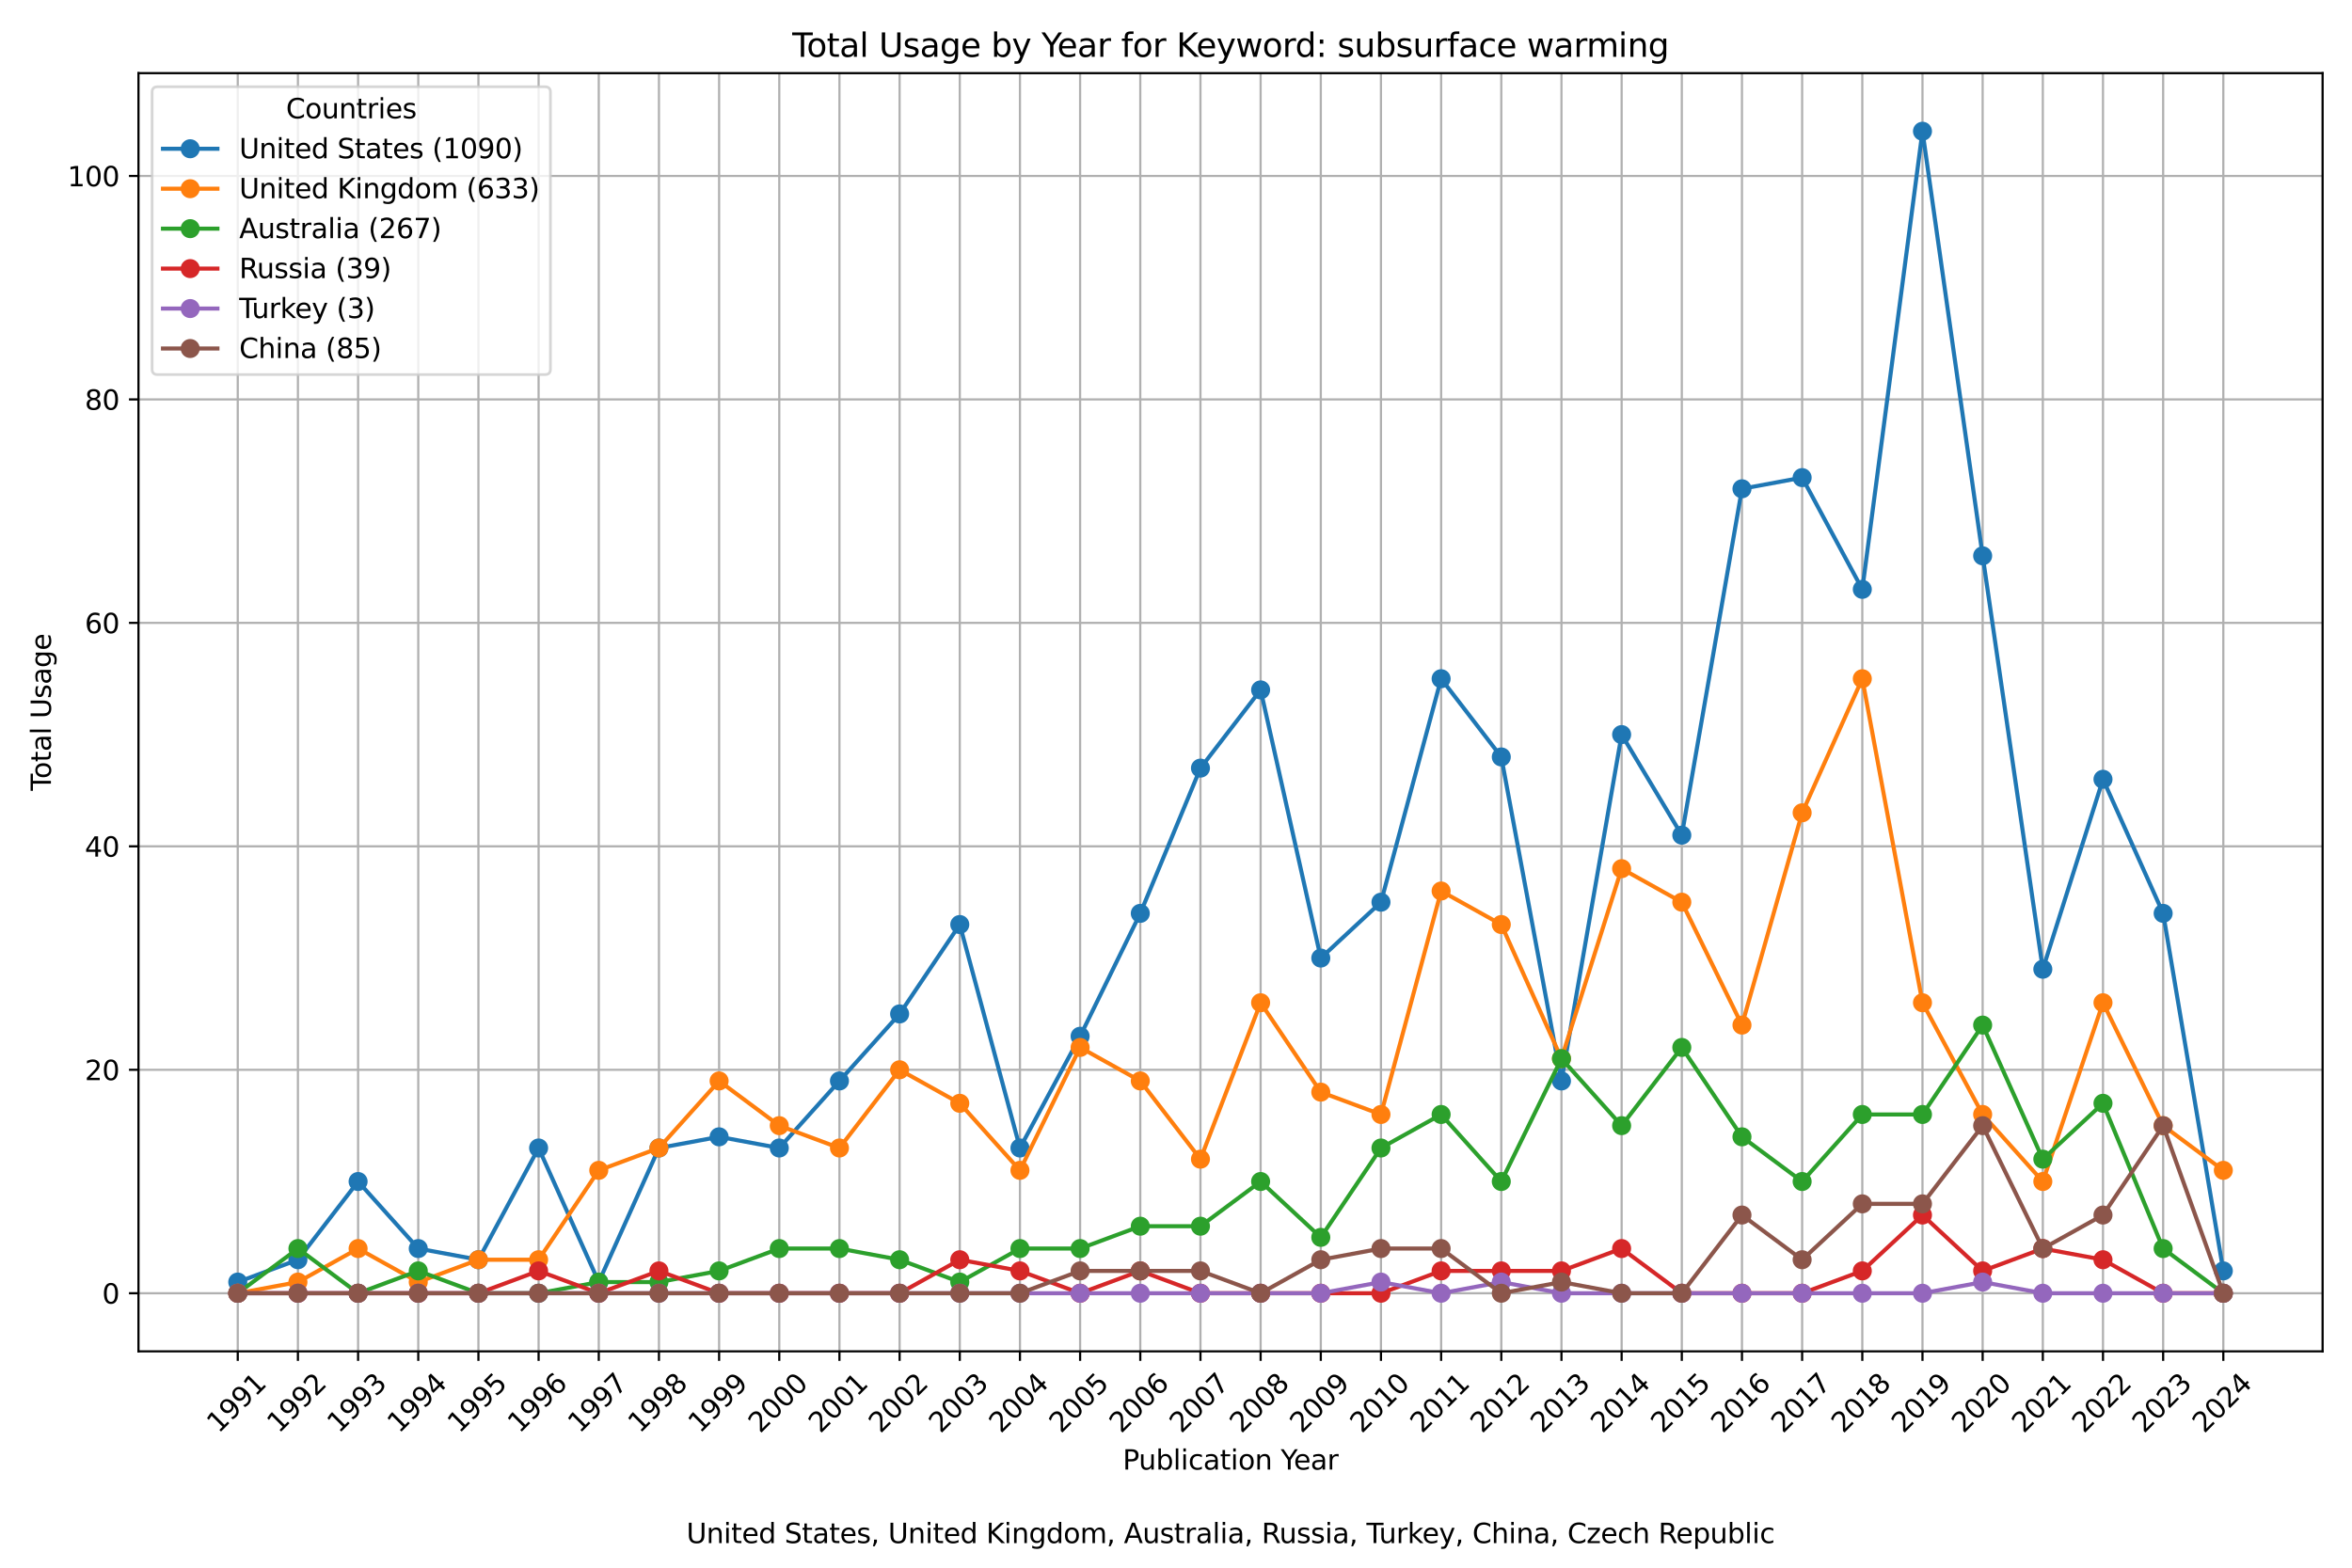 <?xml version="1.0" encoding="utf-8" standalone="no"?>
<!DOCTYPE svg PUBLIC "-//W3C//DTD SVG 1.1//EN"
  "http://www.w3.org/Graphics/SVG/1.1/DTD/svg11.dtd">
<svg xmlns:xlink="http://www.w3.org/1999/xlink" width="864pt" height="576pt" viewBox="0 0 864 576" xmlns="http://www.w3.org/2000/svg" version="1.1">
 <defs>
  <style type="text/css">*{stroke-linejoin: round; stroke-linecap: butt}</style>
 </defs>
 <g id="figure_1">
  <g id="patch_1">
   <path d="M 0 576 
L 864 576 
L 864 0 
L 0 0 
z
" style="fill: #ffffff"/>
  </g>
  <g id="axes_1">
   <g id="patch_2">
    <path d="M 50.87 496.512 
L 853.2 496.512 
L 853.2 26.88 
L 50.87 26.88 
z
" style="fill: #ffffff"/>
   </g>
   <g id="matplotlib.axis_1">
    <g id="xtick_1">
     <g id="line2d_1">
      <path d="M 87.34 496.512 
L 87.34 26.88 
" clip-path="url(#pe4220e1d18)" style="fill: none; stroke: #b0b0b0; stroke-width: 0.8; stroke-linecap: square"/>
     </g>
     <g id="line2d_2">
      <defs>
       <path id="m1b5690f2bc" d="M 0 0 
L 0 3.5 
" style="stroke: #000000; stroke-width: 0.8"/>
      </defs>
      <g>
       <use xlink:href="#m1b5690f2bc" x="87.34" y="496.512" style="stroke: #000000; stroke-width: 0.8"/>
      </g>
     </g>
     <g id="text_1">
      <!-- 1991 -->
      <g transform="translate(80.293 526.881) rotate(-45) scale(0.1 -0.1)">
       <defs>
        <path id="DejaVuSans-31" d="M 794 531 
L 1825 531 
L 1825 4091 
L 703 3866 
L 703 4441 
L 1819 4666 
L 2450 4666 
L 2450 531 
L 3481 531 
L 3481 0 
L 794 0 
L 794 531 
z
" transform="scale(0.016)"/>
        <path id="DejaVuSans-39" d="M 703 97 
L 703 672 
Q 941 559 1184 500 
Q 1428 441 1663 441 
Q 2288 441 2617 861 
Q 2947 1281 2994 2138 
Q 2813 1869 2534 1725 
Q 2256 1581 1919 1581 
Q 1219 1581 811 2004 
Q 403 2428 403 3163 
Q 403 3881 828 4315 
Q 1253 4750 1959 4750 
Q 2769 4750 3195 4129 
Q 3622 3509 3622 2328 
Q 3622 1225 3098 567 
Q 2575 -91 1691 -91 
Q 1453 -91 1209 -44 
Q 966 3 703 97 
z
M 1959 2075 
Q 2384 2075 2632 2365 
Q 2881 2656 2881 3163 
Q 2881 3666 2632 3958 
Q 2384 4250 1959 4250 
Q 1534 4250 1286 3958 
Q 1038 3666 1038 3163 
Q 1038 2656 1286 2365 
Q 1534 2075 1959 2075 
z
" transform="scale(0.016)"/>
       </defs>
       <use xlink:href="#DejaVuSans-31"/>
       <use xlink:href="#DejaVuSans-39" x="63.623"/>
       <use xlink:href="#DejaVuSans-39" x="127.246"/>
       <use xlink:href="#DejaVuSans-31" x="190.869"/>
      </g>
     </g>
    </g>
    <g id="xtick_2">
     <g id="line2d_3">
      <path d="M 109.442 496.512 
L 109.442 26.88 
" clip-path="url(#pe4220e1d18)" style="fill: none; stroke: #b0b0b0; stroke-width: 0.8; stroke-linecap: square"/>
     </g>
     <g id="line2d_4">
      <g>
       <use xlink:href="#m1b5690f2bc" x="109.442" y="496.512" style="stroke: #000000; stroke-width: 0.8"/>
      </g>
     </g>
     <g id="text_2">
      <!-- 1992 -->
      <g transform="translate(102.396 526.881) rotate(-45) scale(0.1 -0.1)">
       <defs>
        <path id="DejaVuSans-32" d="M 1228 531 
L 3431 531 
L 3431 0 
L 469 0 
L 469 531 
Q 828 903 1448 1529 
Q 2069 2156 2228 2338 
Q 2531 2678 2651 2914 
Q 2772 3150 2772 3378 
Q 2772 3750 2511 3984 
Q 2250 4219 1831 4219 
Q 1534 4219 1204 4116 
Q 875 4013 500 3803 
L 500 4441 
Q 881 4594 1212 4672 
Q 1544 4750 1819 4750 
Q 2544 4750 2975 4387 
Q 3406 4025 3406 3419 
Q 3406 3131 3298 2873 
Q 3191 2616 2906 2266 
Q 2828 2175 2409 1742 
Q 1991 1309 1228 531 
z
" transform="scale(0.016)"/>
       </defs>
       <use xlink:href="#DejaVuSans-31"/>
       <use xlink:href="#DejaVuSans-39" x="63.623"/>
       <use xlink:href="#DejaVuSans-39" x="127.246"/>
       <use xlink:href="#DejaVuSans-32" x="190.869"/>
      </g>
     </g>
    </g>
    <g id="xtick_3">
     <g id="line2d_5">
      <path d="M 131.545 496.512 
L 131.545 26.88 
" clip-path="url(#pe4220e1d18)" style="fill: none; stroke: #b0b0b0; stroke-width: 0.8; stroke-linecap: square"/>
     </g>
     <g id="line2d_6">
      <g>
       <use xlink:href="#m1b5690f2bc" x="131.545" y="496.512" style="stroke: #000000; stroke-width: 0.8"/>
      </g>
     </g>
     <g id="text_3">
      <!-- 1993 -->
      <g transform="translate(124.498 526.881) rotate(-45) scale(0.1 -0.1)">
       <defs>
        <path id="DejaVuSans-33" d="M 2597 2516 
Q 3050 2419 3304 2112 
Q 3559 1806 3559 1356 
Q 3559 666 3084 287 
Q 2609 -91 1734 -91 
Q 1441 -91 1130 -33 
Q 819 25 488 141 
L 488 750 
Q 750 597 1062 519 
Q 1375 441 1716 441 
Q 2309 441 2620 675 
Q 2931 909 2931 1356 
Q 2931 1769 2642 2001 
Q 2353 2234 1838 2234 
L 1294 2234 
L 1294 2753 
L 1863 2753 
Q 2328 2753 2575 2939 
Q 2822 3125 2822 3475 
Q 2822 3834 2567 4026 
Q 2313 4219 1838 4219 
Q 1578 4219 1281 4162 
Q 984 4106 628 3988 
L 628 4550 
Q 988 4650 1302 4700 
Q 1616 4750 1894 4750 
Q 2613 4750 3031 4423 
Q 3450 4097 3450 3541 
Q 3450 3153 3228 2886 
Q 3006 2619 2597 2516 
z
" transform="scale(0.016)"/>
       </defs>
       <use xlink:href="#DejaVuSans-31"/>
       <use xlink:href="#DejaVuSans-39" x="63.623"/>
       <use xlink:href="#DejaVuSans-39" x="127.246"/>
       <use xlink:href="#DejaVuSans-33" x="190.869"/>
      </g>
     </g>
    </g>
    <g id="xtick_4">
     <g id="line2d_7">
      <path d="M 153.648 496.512 
L 153.648 26.88 
" clip-path="url(#pe4220e1d18)" style="fill: none; stroke: #b0b0b0; stroke-width: 0.8; stroke-linecap: square"/>
     </g>
     <g id="line2d_8">
      <g>
       <use xlink:href="#m1b5690f2bc" x="153.648" y="496.512" style="stroke: #000000; stroke-width: 0.8"/>
      </g>
     </g>
     <g id="text_4">
      <!-- 1994 -->
      <g transform="translate(146.601 526.881) rotate(-45) scale(0.1 -0.1)">
       <defs>
        <path id="DejaVuSans-34" d="M 2419 4116 
L 825 1625 
L 2419 1625 
L 2419 4116 
z
M 2253 4666 
L 3047 4666 
L 3047 1625 
L 3713 1625 
L 3713 1100 
L 3047 1100 
L 3047 0 
L 2419 0 
L 2419 1100 
L 313 1100 
L 313 1709 
L 2253 4666 
z
" transform="scale(0.016)"/>
       </defs>
       <use xlink:href="#DejaVuSans-31"/>
       <use xlink:href="#DejaVuSans-39" x="63.623"/>
       <use xlink:href="#DejaVuSans-39" x="127.246"/>
       <use xlink:href="#DejaVuSans-34" x="190.869"/>
      </g>
     </g>
    </g>
    <g id="xtick_5">
     <g id="line2d_9">
      <path d="M 175.751 496.512 
L 175.751 26.88 
" clip-path="url(#pe4220e1d18)" style="fill: none; stroke: #b0b0b0; stroke-width: 0.8; stroke-linecap: square"/>
     </g>
     <g id="line2d_10">
      <g>
       <use xlink:href="#m1b5690f2bc" x="175.751" y="496.512" style="stroke: #000000; stroke-width: 0.8"/>
      </g>
     </g>
     <g id="text_5">
      <!-- 1995 -->
      <g transform="translate(168.704 526.881) rotate(-45) scale(0.1 -0.1)">
       <defs>
        <path id="DejaVuSans-35" d="M 691 4666 
L 3169 4666 
L 3169 4134 
L 1269 4134 
L 1269 2991 
Q 1406 3038 1543 3061 
Q 1681 3084 1819 3084 
Q 2600 3084 3056 2656 
Q 3513 2228 3513 1497 
Q 3513 744 3044 326 
Q 2575 -91 1722 -91 
Q 1428 -91 1123 -41 
Q 819 9 494 109 
L 494 744 
Q 775 591 1075 516 
Q 1375 441 1709 441 
Q 2250 441 2565 725 
Q 2881 1009 2881 1497 
Q 2881 1984 2565 2268 
Q 2250 2553 1709 2553 
Q 1456 2553 1204 2497 
Q 953 2441 691 2322 
L 691 4666 
z
" transform="scale(0.016)"/>
       </defs>
       <use xlink:href="#DejaVuSans-31"/>
       <use xlink:href="#DejaVuSans-39" x="63.623"/>
       <use xlink:href="#DejaVuSans-39" x="127.246"/>
       <use xlink:href="#DejaVuSans-35" x="190.869"/>
      </g>
     </g>
    </g>
    <g id="xtick_6">
     <g id="line2d_11">
      <path d="M 197.853 496.512 
L 197.853 26.88 
" clip-path="url(#pe4220e1d18)" style="fill: none; stroke: #b0b0b0; stroke-width: 0.8; stroke-linecap: square"/>
     </g>
     <g id="line2d_12">
      <g>
       <use xlink:href="#m1b5690f2bc" x="197.853" y="496.512" style="stroke: #000000; stroke-width: 0.8"/>
      </g>
     </g>
     <g id="text_6">
      <!-- 1996 -->
      <g transform="translate(190.807 526.881) rotate(-45) scale(0.1 -0.1)">
       <defs>
        <path id="DejaVuSans-36" d="M 2113 2584 
Q 1688 2584 1439 2293 
Q 1191 2003 1191 1497 
Q 1191 994 1439 701 
Q 1688 409 2113 409 
Q 2538 409 2786 701 
Q 3034 994 3034 1497 
Q 3034 2003 2786 2293 
Q 2538 2584 2113 2584 
z
M 3366 4563 
L 3366 3988 
Q 3128 4100 2886 4159 
Q 2644 4219 2406 4219 
Q 1781 4219 1451 3797 
Q 1122 3375 1075 2522 
Q 1259 2794 1537 2939 
Q 1816 3084 2150 3084 
Q 2853 3084 3261 2657 
Q 3669 2231 3669 1497 
Q 3669 778 3244 343 
Q 2819 -91 2113 -91 
Q 1303 -91 875 529 
Q 447 1150 447 2328 
Q 447 3434 972 4092 
Q 1497 4750 2381 4750 
Q 2619 4750 2861 4703 
Q 3103 4656 3366 4563 
z
" transform="scale(0.016)"/>
       </defs>
       <use xlink:href="#DejaVuSans-31"/>
       <use xlink:href="#DejaVuSans-39" x="63.623"/>
       <use xlink:href="#DejaVuSans-39" x="127.246"/>
       <use xlink:href="#DejaVuSans-36" x="190.869"/>
      </g>
     </g>
    </g>
    <g id="xtick_7">
     <g id="line2d_13">
      <path d="M 219.956 496.512 
L 219.956 26.88 
" clip-path="url(#pe4220e1d18)" style="fill: none; stroke: #b0b0b0; stroke-width: 0.8; stroke-linecap: square"/>
     </g>
     <g id="line2d_14">
      <g>
       <use xlink:href="#m1b5690f2bc" x="219.956" y="496.512" style="stroke: #000000; stroke-width: 0.8"/>
      </g>
     </g>
     <g id="text_7">
      <!-- 1997 -->
      <g transform="translate(212.909 526.881) rotate(-45) scale(0.1 -0.1)">
       <defs>
        <path id="DejaVuSans-37" d="M 525 4666 
L 3525 4666 
L 3525 4397 
L 1831 0 
L 1172 0 
L 2766 4134 
L 525 4134 
L 525 4666 
z
" transform="scale(0.016)"/>
       </defs>
       <use xlink:href="#DejaVuSans-31"/>
       <use xlink:href="#DejaVuSans-39" x="63.623"/>
       <use xlink:href="#DejaVuSans-39" x="127.246"/>
       <use xlink:href="#DejaVuSans-37" x="190.869"/>
      </g>
     </g>
    </g>
    <g id="xtick_8">
     <g id="line2d_15">
      <path d="M 242.059 496.512 
L 242.059 26.88 
" clip-path="url(#pe4220e1d18)" style="fill: none; stroke: #b0b0b0; stroke-width: 0.8; stroke-linecap: square"/>
     </g>
     <g id="line2d_16">
      <g>
       <use xlink:href="#m1b5690f2bc" x="242.059" y="496.512" style="stroke: #000000; stroke-width: 0.8"/>
      </g>
     </g>
     <g id="text_8">
      <!-- 1998 -->
      <g transform="translate(235.012 526.881) rotate(-45) scale(0.1 -0.1)">
       <defs>
        <path id="DejaVuSans-38" d="M 2034 2216 
Q 1584 2216 1326 1975 
Q 1069 1734 1069 1313 
Q 1069 891 1326 650 
Q 1584 409 2034 409 
Q 2484 409 2743 651 
Q 3003 894 3003 1313 
Q 3003 1734 2745 1975 
Q 2488 2216 2034 2216 
z
M 1403 2484 
Q 997 2584 770 2862 
Q 544 3141 544 3541 
Q 544 4100 942 4425 
Q 1341 4750 2034 4750 
Q 2731 4750 3128 4425 
Q 3525 4100 3525 3541 
Q 3525 3141 3298 2862 
Q 3072 2584 2669 2484 
Q 3125 2378 3379 2068 
Q 3634 1759 3634 1313 
Q 3634 634 3220 271 
Q 2806 -91 2034 -91 
Q 1263 -91 848 271 
Q 434 634 434 1313 
Q 434 1759 690 2068 
Q 947 2378 1403 2484 
z
M 1172 3481 
Q 1172 3119 1398 2916 
Q 1625 2713 2034 2713 
Q 2441 2713 2670 2916 
Q 2900 3119 2900 3481 
Q 2900 3844 2670 4047 
Q 2441 4250 2034 4250 
Q 1625 4250 1398 4047 
Q 1172 3844 1172 3481 
z
" transform="scale(0.016)"/>
       </defs>
       <use xlink:href="#DejaVuSans-31"/>
       <use xlink:href="#DejaVuSans-39" x="63.623"/>
       <use xlink:href="#DejaVuSans-39" x="127.246"/>
       <use xlink:href="#DejaVuSans-38" x="190.869"/>
      </g>
     </g>
    </g>
    <g id="xtick_9">
     <g id="line2d_17">
      <path d="M 264.162 496.512 
L 264.162 26.88 
" clip-path="url(#pe4220e1d18)" style="fill: none; stroke: #b0b0b0; stroke-width: 0.8; stroke-linecap: square"/>
     </g>
     <g id="line2d_18">
      <g>
       <use xlink:href="#m1b5690f2bc" x="264.162" y="496.512" style="stroke: #000000; stroke-width: 0.8"/>
      </g>
     </g>
     <g id="text_9">
      <!-- 1999 -->
      <g transform="translate(257.115 526.881) rotate(-45) scale(0.1 -0.1)">
       <use xlink:href="#DejaVuSans-31"/>
       <use xlink:href="#DejaVuSans-39" x="63.623"/>
       <use xlink:href="#DejaVuSans-39" x="127.246"/>
       <use xlink:href="#DejaVuSans-39" x="190.869"/>
      </g>
     </g>
    </g>
    <g id="xtick_10">
     <g id="line2d_19">
      <path d="M 286.264 496.512 
L 286.264 26.88 
" clip-path="url(#pe4220e1d18)" style="fill: none; stroke: #b0b0b0; stroke-width: 0.8; stroke-linecap: square"/>
     </g>
     <g id="line2d_20">
      <g>
       <use xlink:href="#m1b5690f2bc" x="286.264" y="496.512" style="stroke: #000000; stroke-width: 0.8"/>
      </g>
     </g>
     <g id="text_10">
      <!-- 2000 -->
      <g transform="translate(279.218 526.881) rotate(-45) scale(0.1 -0.1)">
       <defs>
        <path id="DejaVuSans-30" d="M 2034 4250 
Q 1547 4250 1301 3770 
Q 1056 3291 1056 2328 
Q 1056 1369 1301 889 
Q 1547 409 2034 409 
Q 2525 409 2770 889 
Q 3016 1369 3016 2328 
Q 3016 3291 2770 3770 
Q 2525 4250 2034 4250 
z
M 2034 4750 
Q 2819 4750 3233 4129 
Q 3647 3509 3647 2328 
Q 3647 1150 3233 529 
Q 2819 -91 2034 -91 
Q 1250 -91 836 529 
Q 422 1150 422 2328 
Q 422 3509 836 4129 
Q 1250 4750 2034 4750 
z
" transform="scale(0.016)"/>
       </defs>
       <use xlink:href="#DejaVuSans-32"/>
       <use xlink:href="#DejaVuSans-30" x="63.623"/>
       <use xlink:href="#DejaVuSans-30" x="127.246"/>
       <use xlink:href="#DejaVuSans-30" x="190.869"/>
      </g>
     </g>
    </g>
    <g id="xtick_11">
     <g id="line2d_21">
      <path d="M 308.367 496.512 
L 308.367 26.88 
" clip-path="url(#pe4220e1d18)" style="fill: none; stroke: #b0b0b0; stroke-width: 0.8; stroke-linecap: square"/>
     </g>
     <g id="line2d_22">
      <g>
       <use xlink:href="#m1b5690f2bc" x="308.367" y="496.512" style="stroke: #000000; stroke-width: 0.8"/>
      </g>
     </g>
     <g id="text_11">
      <!-- 2001 -->
      <g transform="translate(301.32 526.881) rotate(-45) scale(0.1 -0.1)">
       <use xlink:href="#DejaVuSans-32"/>
       <use xlink:href="#DejaVuSans-30" x="63.623"/>
       <use xlink:href="#DejaVuSans-30" x="127.246"/>
       <use xlink:href="#DejaVuSans-31" x="190.869"/>
      </g>
     </g>
    </g>
    <g id="xtick_12">
     <g id="line2d_23">
      <path d="M 330.47 496.512 
L 330.47 26.88 
" clip-path="url(#pe4220e1d18)" style="fill: none; stroke: #b0b0b0; stroke-width: 0.8; stroke-linecap: square"/>
     </g>
     <g id="line2d_24">
      <g>
       <use xlink:href="#m1b5690f2bc" x="330.47" y="496.512" style="stroke: #000000; stroke-width: 0.8"/>
      </g>
     </g>
     <g id="text_12">
      <!-- 2002 -->
      <g transform="translate(323.423 526.881) rotate(-45) scale(0.1 -0.1)">
       <use xlink:href="#DejaVuSans-32"/>
       <use xlink:href="#DejaVuSans-30" x="63.623"/>
       <use xlink:href="#DejaVuSans-30" x="127.246"/>
       <use xlink:href="#DejaVuSans-32" x="190.869"/>
      </g>
     </g>
    </g>
    <g id="xtick_13">
     <g id="line2d_25">
      <path d="M 352.573 496.512 
L 352.573 26.88 
" clip-path="url(#pe4220e1d18)" style="fill: none; stroke: #b0b0b0; stroke-width: 0.8; stroke-linecap: square"/>
     </g>
     <g id="line2d_26">
      <g>
       <use xlink:href="#m1b5690f2bc" x="352.573" y="496.512" style="stroke: #000000; stroke-width: 0.8"/>
      </g>
     </g>
     <g id="text_13">
      <!-- 2003 -->
      <g transform="translate(345.526 526.881) rotate(-45) scale(0.1 -0.1)">
       <use xlink:href="#DejaVuSans-32"/>
       <use xlink:href="#DejaVuSans-30" x="63.623"/>
       <use xlink:href="#DejaVuSans-30" x="127.246"/>
       <use xlink:href="#DejaVuSans-33" x="190.869"/>
      </g>
     </g>
    </g>
    <g id="xtick_14">
     <g id="line2d_27">
      <path d="M 374.675 496.512 
L 374.675 26.88 
" clip-path="url(#pe4220e1d18)" style="fill: none; stroke: #b0b0b0; stroke-width: 0.8; stroke-linecap: square"/>
     </g>
     <g id="line2d_28">
      <g>
       <use xlink:href="#m1b5690f2bc" x="374.675" y="496.512" style="stroke: #000000; stroke-width: 0.8"/>
      </g>
     </g>
     <g id="text_14">
      <!-- 2004 -->
      <g transform="translate(367.629 526.881) rotate(-45) scale(0.1 -0.1)">
       <use xlink:href="#DejaVuSans-32"/>
       <use xlink:href="#DejaVuSans-30" x="63.623"/>
       <use xlink:href="#DejaVuSans-30" x="127.246"/>
       <use xlink:href="#DejaVuSans-34" x="190.869"/>
      </g>
     </g>
    </g>
    <g id="xtick_15">
     <g id="line2d_29">
      <path d="M 396.778 496.512 
L 396.778 26.88 
" clip-path="url(#pe4220e1d18)" style="fill: none; stroke: #b0b0b0; stroke-width: 0.8; stroke-linecap: square"/>
     </g>
     <g id="line2d_30">
      <g>
       <use xlink:href="#m1b5690f2bc" x="396.778" y="496.512" style="stroke: #000000; stroke-width: 0.8"/>
      </g>
     </g>
     <g id="text_15">
      <!-- 2005 -->
      <g transform="translate(389.731 526.881) rotate(-45) scale(0.1 -0.1)">
       <use xlink:href="#DejaVuSans-32"/>
       <use xlink:href="#DejaVuSans-30" x="63.623"/>
       <use xlink:href="#DejaVuSans-30" x="127.246"/>
       <use xlink:href="#DejaVuSans-35" x="190.869"/>
      </g>
     </g>
    </g>
    <g id="xtick_16">
     <g id="line2d_31">
      <path d="M 418.881 496.512 
L 418.881 26.88 
" clip-path="url(#pe4220e1d18)" style="fill: none; stroke: #b0b0b0; stroke-width: 0.8; stroke-linecap: square"/>
     </g>
     <g id="line2d_32">
      <g>
       <use xlink:href="#m1b5690f2bc" x="418.881" y="496.512" style="stroke: #000000; stroke-width: 0.8"/>
      </g>
     </g>
     <g id="text_16">
      <!-- 2006 -->
      <g transform="translate(411.834 526.881) rotate(-45) scale(0.1 -0.1)">
       <use xlink:href="#DejaVuSans-32"/>
       <use xlink:href="#DejaVuSans-30" x="63.623"/>
       <use xlink:href="#DejaVuSans-30" x="127.246"/>
       <use xlink:href="#DejaVuSans-36" x="190.869"/>
      </g>
     </g>
    </g>
    <g id="xtick_17">
     <g id="line2d_33">
      <path d="M 440.984 496.512 
L 440.984 26.88 
" clip-path="url(#pe4220e1d18)" style="fill: none; stroke: #b0b0b0; stroke-width: 0.8; stroke-linecap: square"/>
     </g>
     <g id="line2d_34">
      <g>
       <use xlink:href="#m1b5690f2bc" x="440.984" y="496.512" style="stroke: #000000; stroke-width: 0.8"/>
      </g>
     </g>
     <g id="text_17">
      <!-- 2007 -->
      <g transform="translate(433.937 526.881) rotate(-45) scale(0.1 -0.1)">
       <use xlink:href="#DejaVuSans-32"/>
       <use xlink:href="#DejaVuSans-30" x="63.623"/>
       <use xlink:href="#DejaVuSans-30" x="127.246"/>
       <use xlink:href="#DejaVuSans-37" x="190.869"/>
      </g>
     </g>
    </g>
    <g id="xtick_18">
     <g id="line2d_35">
      <path d="M 463.086 496.512 
L 463.086 26.88 
" clip-path="url(#pe4220e1d18)" style="fill: none; stroke: #b0b0b0; stroke-width: 0.8; stroke-linecap: square"/>
     </g>
     <g id="line2d_36">
      <g>
       <use xlink:href="#m1b5690f2bc" x="463.086" y="496.512" style="stroke: #000000; stroke-width: 0.8"/>
      </g>
     </g>
     <g id="text_18">
      <!-- 2008 -->
      <g transform="translate(456.04 526.881) rotate(-45) scale(0.1 -0.1)">
       <use xlink:href="#DejaVuSans-32"/>
       <use xlink:href="#DejaVuSans-30" x="63.623"/>
       <use xlink:href="#DejaVuSans-30" x="127.246"/>
       <use xlink:href="#DejaVuSans-38" x="190.869"/>
      </g>
     </g>
    </g>
    <g id="xtick_19">
     <g id="line2d_37">
      <path d="M 485.189 496.512 
L 485.189 26.88 
" clip-path="url(#pe4220e1d18)" style="fill: none; stroke: #b0b0b0; stroke-width: 0.8; stroke-linecap: square"/>
     </g>
     <g id="line2d_38">
      <g>
       <use xlink:href="#m1b5690f2bc" x="485.189" y="496.512" style="stroke: #000000; stroke-width: 0.8"/>
      </g>
     </g>
     <g id="text_19">
      <!-- 2009 -->
      <g transform="translate(478.142 526.881) rotate(-45) scale(0.1 -0.1)">
       <use xlink:href="#DejaVuSans-32"/>
       <use xlink:href="#DejaVuSans-30" x="63.623"/>
       <use xlink:href="#DejaVuSans-30" x="127.246"/>
       <use xlink:href="#DejaVuSans-39" x="190.869"/>
      </g>
     </g>
    </g>
    <g id="xtick_20">
     <g id="line2d_39">
      <path d="M 507.292 496.512 
L 507.292 26.88 
" clip-path="url(#pe4220e1d18)" style="fill: none; stroke: #b0b0b0; stroke-width: 0.8; stroke-linecap: square"/>
     </g>
     <g id="line2d_40">
      <g>
       <use xlink:href="#m1b5690f2bc" x="507.292" y="496.512" style="stroke: #000000; stroke-width: 0.8"/>
      </g>
     </g>
     <g id="text_20">
      <!-- 2010 -->
      <g transform="translate(500.245 526.881) rotate(-45) scale(0.1 -0.1)">
       <use xlink:href="#DejaVuSans-32"/>
       <use xlink:href="#DejaVuSans-30" x="63.623"/>
       <use xlink:href="#DejaVuSans-31" x="127.246"/>
       <use xlink:href="#DejaVuSans-30" x="190.869"/>
      </g>
     </g>
    </g>
    <g id="xtick_21">
     <g id="line2d_41">
      <path d="M 529.395 496.512 
L 529.395 26.88 
" clip-path="url(#pe4220e1d18)" style="fill: none; stroke: #b0b0b0; stroke-width: 0.8; stroke-linecap: square"/>
     </g>
     <g id="line2d_42">
      <g>
       <use xlink:href="#m1b5690f2bc" x="529.395" y="496.512" style="stroke: #000000; stroke-width: 0.8"/>
      </g>
     </g>
     <g id="text_21">
      <!-- 2011 -->
      <g transform="translate(522.348 526.881) rotate(-45) scale(0.1 -0.1)">
       <use xlink:href="#DejaVuSans-32"/>
       <use xlink:href="#DejaVuSans-30" x="63.623"/>
       <use xlink:href="#DejaVuSans-31" x="127.246"/>
       <use xlink:href="#DejaVuSans-31" x="190.869"/>
      </g>
     </g>
    </g>
    <g id="xtick_22">
     <g id="line2d_43">
      <path d="M 551.497 496.512 
L 551.497 26.88 
" clip-path="url(#pe4220e1d18)" style="fill: none; stroke: #b0b0b0; stroke-width: 0.8; stroke-linecap: square"/>
     </g>
     <g id="line2d_44">
      <g>
       <use xlink:href="#m1b5690f2bc" x="551.497" y="496.512" style="stroke: #000000; stroke-width: 0.8"/>
      </g>
     </g>
     <g id="text_22">
      <!-- 2012 -->
      <g transform="translate(544.451 526.881) rotate(-45) scale(0.1 -0.1)">
       <use xlink:href="#DejaVuSans-32"/>
       <use xlink:href="#DejaVuSans-30" x="63.623"/>
       <use xlink:href="#DejaVuSans-31" x="127.246"/>
       <use xlink:href="#DejaVuSans-32" x="190.869"/>
      </g>
     </g>
    </g>
    <g id="xtick_23">
     <g id="line2d_45">
      <path d="M 573.6 496.512 
L 573.6 26.88 
" clip-path="url(#pe4220e1d18)" style="fill: none; stroke: #b0b0b0; stroke-width: 0.8; stroke-linecap: square"/>
     </g>
     <g id="line2d_46">
      <g>
       <use xlink:href="#m1b5690f2bc" x="573.6" y="496.512" style="stroke: #000000; stroke-width: 0.8"/>
      </g>
     </g>
     <g id="text_23">
      <!-- 2013 -->
      <g transform="translate(566.553 526.881) rotate(-45) scale(0.1 -0.1)">
       <use xlink:href="#DejaVuSans-32"/>
       <use xlink:href="#DejaVuSans-30" x="63.623"/>
       <use xlink:href="#DejaVuSans-31" x="127.246"/>
       <use xlink:href="#DejaVuSans-33" x="190.869"/>
      </g>
     </g>
    </g>
    <g id="xtick_24">
     <g id="line2d_47">
      <path d="M 595.703 496.512 
L 595.703 26.88 
" clip-path="url(#pe4220e1d18)" style="fill: none; stroke: #b0b0b0; stroke-width: 0.8; stroke-linecap: square"/>
     </g>
     <g id="line2d_48">
      <g>
       <use xlink:href="#m1b5690f2bc" x="595.703" y="496.512" style="stroke: #000000; stroke-width: 0.8"/>
      </g>
     </g>
     <g id="text_24">
      <!-- 2014 -->
      <g transform="translate(588.656 526.881) rotate(-45) scale(0.1 -0.1)">
       <use xlink:href="#DejaVuSans-32"/>
       <use xlink:href="#DejaVuSans-30" x="63.623"/>
       <use xlink:href="#DejaVuSans-31" x="127.246"/>
       <use xlink:href="#DejaVuSans-34" x="190.869"/>
      </g>
     </g>
    </g>
    <g id="xtick_25">
     <g id="line2d_49">
      <path d="M 617.806 496.512 
L 617.806 26.88 
" clip-path="url(#pe4220e1d18)" style="fill: none; stroke: #b0b0b0; stroke-width: 0.8; stroke-linecap: square"/>
     </g>
     <g id="line2d_50">
      <g>
       <use xlink:href="#m1b5690f2bc" x="617.806" y="496.512" style="stroke: #000000; stroke-width: 0.8"/>
      </g>
     </g>
     <g id="text_25">
      <!-- 2015 -->
      <g transform="translate(610.759 526.881) rotate(-45) scale(0.1 -0.1)">
       <use xlink:href="#DejaVuSans-32"/>
       <use xlink:href="#DejaVuSans-30" x="63.623"/>
       <use xlink:href="#DejaVuSans-31" x="127.246"/>
       <use xlink:href="#DejaVuSans-35" x="190.869"/>
      </g>
     </g>
    </g>
    <g id="xtick_26">
     <g id="line2d_51">
      <path d="M 639.908 496.512 
L 639.908 26.88 
" clip-path="url(#pe4220e1d18)" style="fill: none; stroke: #b0b0b0; stroke-width: 0.8; stroke-linecap: square"/>
     </g>
     <g id="line2d_52">
      <g>
       <use xlink:href="#m1b5690f2bc" x="639.908" y="496.512" style="stroke: #000000; stroke-width: 0.8"/>
      </g>
     </g>
     <g id="text_26">
      <!-- 2016 -->
      <g transform="translate(632.862 526.881) rotate(-45) scale(0.1 -0.1)">
       <use xlink:href="#DejaVuSans-32"/>
       <use xlink:href="#DejaVuSans-30" x="63.623"/>
       <use xlink:href="#DejaVuSans-31" x="127.246"/>
       <use xlink:href="#DejaVuSans-36" x="190.869"/>
      </g>
     </g>
    </g>
    <g id="xtick_27">
     <g id="line2d_53">
      <path d="M 662.011 496.512 
L 662.011 26.88 
" clip-path="url(#pe4220e1d18)" style="fill: none; stroke: #b0b0b0; stroke-width: 0.8; stroke-linecap: square"/>
     </g>
     <g id="line2d_54">
      <g>
       <use xlink:href="#m1b5690f2bc" x="662.011" y="496.512" style="stroke: #000000; stroke-width: 0.8"/>
      </g>
     </g>
     <g id="text_27">
      <!-- 2017 -->
      <g transform="translate(654.964 526.881) rotate(-45) scale(0.1 -0.1)">
       <use xlink:href="#DejaVuSans-32"/>
       <use xlink:href="#DejaVuSans-30" x="63.623"/>
       <use xlink:href="#DejaVuSans-31" x="127.246"/>
       <use xlink:href="#DejaVuSans-37" x="190.869"/>
      </g>
     </g>
    </g>
    <g id="xtick_28">
     <g id="line2d_55">
      <path d="M 684.114 496.512 
L 684.114 26.88 
" clip-path="url(#pe4220e1d18)" style="fill: none; stroke: #b0b0b0; stroke-width: 0.8; stroke-linecap: square"/>
     </g>
     <g id="line2d_56">
      <g>
       <use xlink:href="#m1b5690f2bc" x="684.114" y="496.512" style="stroke: #000000; stroke-width: 0.8"/>
      </g>
     </g>
     <g id="text_28">
      <!-- 2018 -->
      <g transform="translate(677.067 526.881) rotate(-45) scale(0.1 -0.1)">
       <use xlink:href="#DejaVuSans-32"/>
       <use xlink:href="#DejaVuSans-30" x="63.623"/>
       <use xlink:href="#DejaVuSans-31" x="127.246"/>
       <use xlink:href="#DejaVuSans-38" x="190.869"/>
      </g>
     </g>
    </g>
    <g id="xtick_29">
     <g id="line2d_57">
      <path d="M 706.217 496.512 
L 706.217 26.88 
" clip-path="url(#pe4220e1d18)" style="fill: none; stroke: #b0b0b0; stroke-width: 0.8; stroke-linecap: square"/>
     </g>
     <g id="line2d_58">
      <g>
       <use xlink:href="#m1b5690f2bc" x="706.217" y="496.512" style="stroke: #000000; stroke-width: 0.8"/>
      </g>
     </g>
     <g id="text_29">
      <!-- 2019 -->
      <g transform="translate(699.17 526.881) rotate(-45) scale(0.1 -0.1)">
       <use xlink:href="#DejaVuSans-32"/>
       <use xlink:href="#DejaVuSans-30" x="63.623"/>
       <use xlink:href="#DejaVuSans-31" x="127.246"/>
       <use xlink:href="#DejaVuSans-39" x="190.869"/>
      </g>
     </g>
    </g>
    <g id="xtick_30">
     <g id="line2d_59">
      <path d="M 728.319 496.512 
L 728.319 26.88 
" clip-path="url(#pe4220e1d18)" style="fill: none; stroke: #b0b0b0; stroke-width: 0.8; stroke-linecap: square"/>
     </g>
     <g id="line2d_60">
      <g>
       <use xlink:href="#m1b5690f2bc" x="728.319" y="496.512" style="stroke: #000000; stroke-width: 0.8"/>
      </g>
     </g>
     <g id="text_30">
      <!-- 2020 -->
      <g transform="translate(721.273 526.881) rotate(-45) scale(0.1 -0.1)">
       <use xlink:href="#DejaVuSans-32"/>
       <use xlink:href="#DejaVuSans-30" x="63.623"/>
       <use xlink:href="#DejaVuSans-32" x="127.246"/>
       <use xlink:href="#DejaVuSans-30" x="190.869"/>
      </g>
     </g>
    </g>
    <g id="xtick_31">
     <g id="line2d_61">
      <path d="M 750.422 496.512 
L 750.422 26.88 
" clip-path="url(#pe4220e1d18)" style="fill: none; stroke: #b0b0b0; stroke-width: 0.8; stroke-linecap: square"/>
     </g>
     <g id="line2d_62">
      <g>
       <use xlink:href="#m1b5690f2bc" x="750.422" y="496.512" style="stroke: #000000; stroke-width: 0.8"/>
      </g>
     </g>
     <g id="text_31">
      <!-- 2021 -->
      <g transform="translate(743.375 526.881) rotate(-45) scale(0.1 -0.1)">
       <use xlink:href="#DejaVuSans-32"/>
       <use xlink:href="#DejaVuSans-30" x="63.623"/>
       <use xlink:href="#DejaVuSans-32" x="127.246"/>
       <use xlink:href="#DejaVuSans-31" x="190.869"/>
      </g>
     </g>
    </g>
    <g id="xtick_32">
     <g id="line2d_63">
      <path d="M 772.525 496.512 
L 772.525 26.88 
" clip-path="url(#pe4220e1d18)" style="fill: none; stroke: #b0b0b0; stroke-width: 0.8; stroke-linecap: square"/>
     </g>
     <g id="line2d_64">
      <g>
       <use xlink:href="#m1b5690f2bc" x="772.525" y="496.512" style="stroke: #000000; stroke-width: 0.8"/>
      </g>
     </g>
     <g id="text_32">
      <!-- 2022 -->
      <g transform="translate(765.478 526.881) rotate(-45) scale(0.1 -0.1)">
       <use xlink:href="#DejaVuSans-32"/>
       <use xlink:href="#DejaVuSans-30" x="63.623"/>
       <use xlink:href="#DejaVuSans-32" x="127.246"/>
       <use xlink:href="#DejaVuSans-32" x="190.869"/>
      </g>
     </g>
    </g>
    <g id="xtick_33">
     <g id="line2d_65">
      <path d="M 794.628 496.512 
L 794.628 26.88 
" clip-path="url(#pe4220e1d18)" style="fill: none; stroke: #b0b0b0; stroke-width: 0.8; stroke-linecap: square"/>
     </g>
     <g id="line2d_66">
      <g>
       <use xlink:href="#m1b5690f2bc" x="794.628" y="496.512" style="stroke: #000000; stroke-width: 0.8"/>
      </g>
     </g>
     <g id="text_33">
      <!-- 2023 -->
      <g transform="translate(787.581 526.881) rotate(-45) scale(0.1 -0.1)">
       <use xlink:href="#DejaVuSans-32"/>
       <use xlink:href="#DejaVuSans-30" x="63.623"/>
       <use xlink:href="#DejaVuSans-32" x="127.246"/>
       <use xlink:href="#DejaVuSans-33" x="190.869"/>
      </g>
     </g>
    </g>
    <g id="xtick_34">
     <g id="line2d_67">
      <path d="M 816.73 496.512 
L 816.73 26.88 
" clip-path="url(#pe4220e1d18)" style="fill: none; stroke: #b0b0b0; stroke-width: 0.8; stroke-linecap: square"/>
     </g>
     <g id="line2d_68">
      <g>
       <use xlink:href="#m1b5690f2bc" x="816.73" y="496.512" style="stroke: #000000; stroke-width: 0.8"/>
      </g>
     </g>
     <g id="text_34">
      <!-- 2024 -->
      <g transform="translate(809.684 526.881) rotate(-45) scale(0.1 -0.1)">
       <use xlink:href="#DejaVuSans-32"/>
       <use xlink:href="#DejaVuSans-30" x="63.623"/>
       <use xlink:href="#DejaVuSans-32" x="127.246"/>
       <use xlink:href="#DejaVuSans-34" x="190.869"/>
      </g>
     </g>
    </g>
    <g id="text_35">
     <!-- Publication Year -->
     <g transform="translate(412.419 539.95) scale(0.1 -0.1)">
      <defs>
       <path id="DejaVuSans-50" d="M 1259 4147 
L 1259 2394 
L 2053 2394 
Q 2494 2394 2734 2622 
Q 2975 2850 2975 3272 
Q 2975 3691 2734 3919 
Q 2494 4147 2053 4147 
L 1259 4147 
z
M 628 4666 
L 2053 4666 
Q 2838 4666 3239 4311 
Q 3641 3956 3641 3272 
Q 3641 2581 3239 2228 
Q 2838 1875 2053 1875 
L 1259 1875 
L 1259 0 
L 628 0 
L 628 4666 
z
" transform="scale(0.016)"/>
       <path id="DejaVuSans-75" d="M 544 1381 
L 544 3500 
L 1119 3500 
L 1119 1403 
Q 1119 906 1312 657 
Q 1506 409 1894 409 
Q 2359 409 2629 706 
Q 2900 1003 2900 1516 
L 2900 3500 
L 3475 3500 
L 3475 0 
L 2900 0 
L 2900 538 
Q 2691 219 2414 64 
Q 2138 -91 1772 -91 
Q 1169 -91 856 284 
Q 544 659 544 1381 
z
M 1991 3584 
L 1991 3584 
z
" transform="scale(0.016)"/>
       <path id="DejaVuSans-62" d="M 3116 1747 
Q 3116 2381 2855 2742 
Q 2594 3103 2138 3103 
Q 1681 3103 1420 2742 
Q 1159 2381 1159 1747 
Q 1159 1113 1420 752 
Q 1681 391 2138 391 
Q 2594 391 2855 752 
Q 3116 1113 3116 1747 
z
M 1159 2969 
Q 1341 3281 1617 3432 
Q 1894 3584 2278 3584 
Q 2916 3584 3314 3078 
Q 3713 2572 3713 1747 
Q 3713 922 3314 415 
Q 2916 -91 2278 -91 
Q 1894 -91 1617 61 
Q 1341 213 1159 525 
L 1159 0 
L 581 0 
L 581 4863 
L 1159 4863 
L 1159 2969 
z
" transform="scale(0.016)"/>
       <path id="DejaVuSans-6c" d="M 603 4863 
L 1178 4863 
L 1178 0 
L 603 0 
L 603 4863 
z
" transform="scale(0.016)"/>
       <path id="DejaVuSans-69" d="M 603 3500 
L 1178 3500 
L 1178 0 
L 603 0 
L 603 3500 
z
M 603 4863 
L 1178 4863 
L 1178 4134 
L 603 4134 
L 603 4863 
z
" transform="scale(0.016)"/>
       <path id="DejaVuSans-63" d="M 3122 3366 
L 3122 2828 
Q 2878 2963 2633 3030 
Q 2388 3097 2138 3097 
Q 1578 3097 1268 2742 
Q 959 2388 959 1747 
Q 959 1106 1268 751 
Q 1578 397 2138 397 
Q 2388 397 2633 464 
Q 2878 531 3122 666 
L 3122 134 
Q 2881 22 2623 -34 
Q 2366 -91 2075 -91 
Q 1284 -91 818 406 
Q 353 903 353 1747 
Q 353 2603 823 3093 
Q 1294 3584 2113 3584 
Q 2378 3584 2631 3529 
Q 2884 3475 3122 3366 
z
" transform="scale(0.016)"/>
       <path id="DejaVuSans-61" d="M 2194 1759 
Q 1497 1759 1228 1600 
Q 959 1441 959 1056 
Q 959 750 1161 570 
Q 1363 391 1709 391 
Q 2188 391 2477 730 
Q 2766 1069 2766 1631 
L 2766 1759 
L 2194 1759 
z
M 3341 1997 
L 3341 0 
L 2766 0 
L 2766 531 
Q 2569 213 2275 61 
Q 1981 -91 1556 -91 
Q 1019 -91 701 211 
Q 384 513 384 1019 
Q 384 1609 779 1909 
Q 1175 2209 1959 2209 
L 2766 2209 
L 2766 2266 
Q 2766 2663 2505 2880 
Q 2244 3097 1772 3097 
Q 1472 3097 1187 3025 
Q 903 2953 641 2809 
L 641 3341 
Q 956 3463 1253 3523 
Q 1550 3584 1831 3584 
Q 2591 3584 2966 3190 
Q 3341 2797 3341 1997 
z
" transform="scale(0.016)"/>
       <path id="DejaVuSans-74" d="M 1172 4494 
L 1172 3500 
L 2356 3500 
L 2356 3053 
L 1172 3053 
L 1172 1153 
Q 1172 725 1289 603 
Q 1406 481 1766 481 
L 2356 481 
L 2356 0 
L 1766 0 
Q 1100 0 847 248 
Q 594 497 594 1153 
L 594 3053 
L 172 3053 
L 172 3500 
L 594 3500 
L 594 4494 
L 1172 4494 
z
" transform="scale(0.016)"/>
       <path id="DejaVuSans-6f" d="M 1959 3097 
Q 1497 3097 1228 2736 
Q 959 2375 959 1747 
Q 959 1119 1226 758 
Q 1494 397 1959 397 
Q 2419 397 2687 759 
Q 2956 1122 2956 1747 
Q 2956 2369 2687 2733 
Q 2419 3097 1959 3097 
z
M 1959 3584 
Q 2709 3584 3137 3096 
Q 3566 2609 3566 1747 
Q 3566 888 3137 398 
Q 2709 -91 1959 -91 
Q 1206 -91 779 398 
Q 353 888 353 1747 
Q 353 2609 779 3096 
Q 1206 3584 1959 3584 
z
" transform="scale(0.016)"/>
       <path id="DejaVuSans-6e" d="M 3513 2113 
L 3513 0 
L 2938 0 
L 2938 2094 
Q 2938 2591 2744 2837 
Q 2550 3084 2163 3084 
Q 1697 3084 1428 2787 
Q 1159 2491 1159 1978 
L 1159 0 
L 581 0 
L 581 3500 
L 1159 3500 
L 1159 2956 
Q 1366 3272 1645 3428 
Q 1925 3584 2291 3584 
Q 2894 3584 3203 3211 
Q 3513 2838 3513 2113 
z
" transform="scale(0.016)"/>
       <path id="DejaVuSans-20" transform="scale(0.016)"/>
       <path id="DejaVuSans-59" d="M -13 4666 
L 666 4666 
L 1959 2747 
L 3244 4666 
L 3922 4666 
L 2272 2222 
L 2272 0 
L 1638 0 
L 1638 2222 
L -13 4666 
z
" transform="scale(0.016)"/>
       <path id="DejaVuSans-65" d="M 3597 1894 
L 3597 1613 
L 953 1613 
Q 991 1019 1311 708 
Q 1631 397 2203 397 
Q 2534 397 2845 478 
Q 3156 559 3463 722 
L 3463 178 
Q 3153 47 2828 -22 
Q 2503 -91 2169 -91 
Q 1331 -91 842 396 
Q 353 884 353 1716 
Q 353 2575 817 3079 
Q 1281 3584 2069 3584 
Q 2775 3584 3186 3129 
Q 3597 2675 3597 1894 
z
M 3022 2063 
Q 3016 2534 2758 2815 
Q 2500 3097 2075 3097 
Q 1594 3097 1305 2825 
Q 1016 2553 972 2059 
L 3022 2063 
z
" transform="scale(0.016)"/>
       <path id="DejaVuSans-72" d="M 2631 2963 
Q 2534 3019 2420 3045 
Q 2306 3072 2169 3072 
Q 1681 3072 1420 2755 
Q 1159 2438 1159 1844 
L 1159 0 
L 581 0 
L 581 3500 
L 1159 3500 
L 1159 2956 
Q 1341 3275 1631 3429 
Q 1922 3584 2338 3584 
Q 2397 3584 2469 3576 
Q 2541 3569 2628 3553 
L 2631 2963 
z
" transform="scale(0.016)"/>
      </defs>
      <use xlink:href="#DejaVuSans-50"/>
      <use xlink:href="#DejaVuSans-75" x="58.553"/>
      <use xlink:href="#DejaVuSans-62" x="121.932"/>
      <use xlink:href="#DejaVuSans-6c" x="185.408"/>
      <use xlink:href="#DejaVuSans-69" x="213.191"/>
      <use xlink:href="#DejaVuSans-63" x="240.975"/>
      <use xlink:href="#DejaVuSans-61" x="295.955"/>
      <use xlink:href="#DejaVuSans-74" x="357.234"/>
      <use xlink:href="#DejaVuSans-69" x="396.443"/>
      <use xlink:href="#DejaVuSans-6f" x="424.227"/>
      <use xlink:href="#DejaVuSans-6e" x="485.408"/>
      <use xlink:href="#DejaVuSans-20" x="548.787"/>
      <use xlink:href="#DejaVuSans-59" x="580.574"/>
      <use xlink:href="#DejaVuSans-65" x="628.408"/>
      <use xlink:href="#DejaVuSans-61" x="689.932"/>
      <use xlink:href="#DejaVuSans-72" x="751.211"/>
     </g>
    </g>
   </g>
   <g id="matplotlib.axis_2">
    <g id="ytick_1">
     <g id="line2d_69">
      <path d="M 50.87 475.165 
L 853.2 475.165 
" clip-path="url(#pe4220e1d18)" style="fill: none; stroke: #b0b0b0; stroke-width: 0.8; stroke-linecap: square"/>
     </g>
     <g id="line2d_70">
      <defs>
       <path id="m426b860626" d="M 0 0 
L -3.5 0 
" style="stroke: #000000; stroke-width: 0.8"/>
      </defs>
      <g>
       <use xlink:href="#m426b860626" x="50.87" y="475.165" style="stroke: #000000; stroke-width: 0.8"/>
      </g>
     </g>
     <g id="text_36">
      <!-- 0 -->
      <g transform="translate(37.508 478.964) scale(0.1 -0.1)">
       <use xlink:href="#DejaVuSans-30"/>
      </g>
     </g>
    </g>
    <g id="ytick_2">
     <g id="line2d_71">
      <path d="M 50.87 393.062 
L 853.2 393.062 
" clip-path="url(#pe4220e1d18)" style="fill: none; stroke: #b0b0b0; stroke-width: 0.8; stroke-linecap: square"/>
     </g>
     <g id="line2d_72">
      <g>
       <use xlink:href="#m426b860626" x="50.87" y="393.062" style="stroke: #000000; stroke-width: 0.8"/>
      </g>
     </g>
     <g id="text_37">
      <!-- 20 -->
      <g transform="translate(31.145 396.861) scale(0.1 -0.1)">
       <use xlink:href="#DejaVuSans-32"/>
       <use xlink:href="#DejaVuSans-30" x="63.623"/>
      </g>
     </g>
    </g>
    <g id="ytick_3">
     <g id="line2d_73">
      <path d="M 50.87 310.958 
L 853.2 310.958 
" clip-path="url(#pe4220e1d18)" style="fill: none; stroke: #b0b0b0; stroke-width: 0.8; stroke-linecap: square"/>
     </g>
     <g id="line2d_74">
      <g>
       <use xlink:href="#m426b860626" x="50.87" y="310.958" style="stroke: #000000; stroke-width: 0.8"/>
      </g>
     </g>
     <g id="text_38">
      <!-- 40 -->
      <g transform="translate(31.145 314.757) scale(0.1 -0.1)">
       <use xlink:href="#DejaVuSans-34"/>
       <use xlink:href="#DejaVuSans-30" x="63.623"/>
      </g>
     </g>
    </g>
    <g id="ytick_4">
     <g id="line2d_75">
      <path d="M 50.87 228.855 
L 853.2 228.855 
" clip-path="url(#pe4220e1d18)" style="fill: none; stroke: #b0b0b0; stroke-width: 0.8; stroke-linecap: square"/>
     </g>
     <g id="line2d_76">
      <g>
       <use xlink:href="#m426b860626" x="50.87" y="228.855" style="stroke: #000000; stroke-width: 0.8"/>
      </g>
     </g>
     <g id="text_39">
      <!-- 60 -->
      <g transform="translate(31.145 232.654) scale(0.1 -0.1)">
       <use xlink:href="#DejaVuSans-36"/>
       <use xlink:href="#DejaVuSans-30" x="63.623"/>
      </g>
     </g>
    </g>
    <g id="ytick_5">
     <g id="line2d_77">
      <path d="M 50.87 146.751 
L 853.2 146.751 
" clip-path="url(#pe4220e1d18)" style="fill: none; stroke: #b0b0b0; stroke-width: 0.8; stroke-linecap: square"/>
     </g>
     <g id="line2d_78">
      <g>
       <use xlink:href="#m426b860626" x="50.87" y="146.751" style="stroke: #000000; stroke-width: 0.8"/>
      </g>
     </g>
     <g id="text_40">
      <!-- 80 -->
      <g transform="translate(31.145 150.55) scale(0.1 -0.1)">
       <use xlink:href="#DejaVuSans-38"/>
       <use xlink:href="#DejaVuSans-30" x="63.623"/>
      </g>
     </g>
    </g>
    <g id="ytick_6">
     <g id="line2d_79">
      <path d="M 50.87 64.648 
L 853.2 64.648 
" clip-path="url(#pe4220e1d18)" style="fill: none; stroke: #b0b0b0; stroke-width: 0.8; stroke-linecap: square"/>
     </g>
     <g id="line2d_80">
      <g>
       <use xlink:href="#m426b860626" x="50.87" y="64.648" style="stroke: #000000; stroke-width: 0.8"/>
      </g>
     </g>
     <g id="text_41">
      <!-- 100 -->
      <g transform="translate(24.782 68.447) scale(0.1 -0.1)">
       <use xlink:href="#DejaVuSans-31"/>
       <use xlink:href="#DejaVuSans-30" x="63.623"/>
       <use xlink:href="#DejaVuSans-30" x="127.246"/>
      </g>
     </g>
    </g>
    <g id="text_42">
     <!-- Total Usage -->
     <g transform="translate(18.703 290.541) rotate(-90) scale(0.1 -0.1)">
      <defs>
       <path id="DejaVuSans-54" d="M -19 4666 
L 3928 4666 
L 3928 4134 
L 2272 4134 
L 2272 0 
L 1638 0 
L 1638 4134 
L -19 4134 
L -19 4666 
z
" transform="scale(0.016)"/>
       <path id="DejaVuSans-55" d="M 556 4666 
L 1191 4666 
L 1191 1831 
Q 1191 1081 1462 751 
Q 1734 422 2344 422 
Q 2950 422 3222 751 
Q 3494 1081 3494 1831 
L 3494 4666 
L 4128 4666 
L 4128 1753 
Q 4128 841 3676 375 
Q 3225 -91 2344 -91 
Q 1459 -91 1007 375 
Q 556 841 556 1753 
L 556 4666 
z
" transform="scale(0.016)"/>
       <path id="DejaVuSans-73" d="M 2834 3397 
L 2834 2853 
Q 2591 2978 2328 3040 
Q 2066 3103 1784 3103 
Q 1356 3103 1142 2972 
Q 928 2841 928 2578 
Q 928 2378 1081 2264 
Q 1234 2150 1697 2047 
L 1894 2003 
Q 2506 1872 2764 1633 
Q 3022 1394 3022 966 
Q 3022 478 2636 193 
Q 2250 -91 1575 -91 
Q 1294 -91 989 -36 
Q 684 19 347 128 
L 347 722 
Q 666 556 975 473 
Q 1284 391 1588 391 
Q 1994 391 2212 530 
Q 2431 669 2431 922 
Q 2431 1156 2273 1281 
Q 2116 1406 1581 1522 
L 1381 1569 
Q 847 1681 609 1914 
Q 372 2147 372 2553 
Q 372 3047 722 3315 
Q 1072 3584 1716 3584 
Q 2034 3584 2315 3537 
Q 2597 3491 2834 3397 
z
" transform="scale(0.016)"/>
       <path id="DejaVuSans-67" d="M 2906 1791 
Q 2906 2416 2648 2759 
Q 2391 3103 1925 3103 
Q 1463 3103 1205 2759 
Q 947 2416 947 1791 
Q 947 1169 1205 825 
Q 1463 481 1925 481 
Q 2391 481 2648 825 
Q 2906 1169 2906 1791 
z
M 3481 434 
Q 3481 -459 3084 -895 
Q 2688 -1331 1869 -1331 
Q 1566 -1331 1297 -1286 
Q 1028 -1241 775 -1147 
L 775 -588 
Q 1028 -725 1275 -790 
Q 1522 -856 1778 -856 
Q 2344 -856 2625 -561 
Q 2906 -266 2906 331 
L 2906 616 
Q 2728 306 2450 153 
Q 2172 0 1784 0 
Q 1141 0 747 490 
Q 353 981 353 1791 
Q 353 2603 747 3093 
Q 1141 3584 1784 3584 
Q 2172 3584 2450 3431 
Q 2728 3278 2906 2969 
L 2906 3500 
L 3481 3500 
L 3481 434 
z
" transform="scale(0.016)"/>
      </defs>
      <use xlink:href="#DejaVuSans-54"/>
      <use xlink:href="#DejaVuSans-6f" x="44.084"/>
      <use xlink:href="#DejaVuSans-74" x="105.266"/>
      <use xlink:href="#DejaVuSans-61" x="144.475"/>
      <use xlink:href="#DejaVuSans-6c" x="205.754"/>
      <use xlink:href="#DejaVuSans-20" x="233.537"/>
      <use xlink:href="#DejaVuSans-55" x="265.324"/>
      <use xlink:href="#DejaVuSans-73" x="338.518"/>
      <use xlink:href="#DejaVuSans-61" x="390.617"/>
      <use xlink:href="#DejaVuSans-67" x="451.896"/>
      <use xlink:href="#DejaVuSans-65" x="515.373"/>
     </g>
    </g>
   </g>
   <g id="line2d_81">
    <path d="M 87.34 471.06 
L 109.442 462.85 
L 131.545 434.113 
L 153.648 458.744 
L 175.751 462.85 
L 197.853 421.798 
L 219.956 471.06 
L 242.059 421.798 
L 264.162 417.693 
L 286.264 421.798 
L 308.367 397.167 
L 330.47 372.536 
L 352.573 339.694 
L 374.675 421.798 
L 396.778 380.746 
L 418.881 335.589 
L 440.984 282.222 
L 463.086 253.486 
L 485.189 352.01 
L 507.292 331.484 
L 529.395 249.38 
L 551.497 278.117 
L 573.6 397.167 
L 595.703 269.906 
L 617.806 306.853 
L 639.908 179.593 
L 662.011 175.487 
L 684.114 216.539 
L 706.217 48.227 
L 728.319 204.224 
L 750.422 356.115 
L 772.525 286.327 
L 794.628 335.589 
L 816.73 466.955 
" clip-path="url(#pe4220e1d18)" style="fill: none; stroke: #1f77b4; stroke-width: 1.5; stroke-linecap: square"/>
    <defs>
     <path id="m4046da7975" d="M 0 3 
C 0.796 3 1.559 2.684 2.121 2.121 
C 2.684 1.559 3 0.796 3 0 
C 3 -0.796 2.684 -1.559 2.121 -2.121 
C 1.559 -2.684 0.796 -3 0 -3 
C -0.796 -3 -1.559 -2.684 -2.121 -2.121 
C -2.684 -1.559 -3 -0.796 -3 0 
C -3 0.796 -2.684 1.559 -2.121 2.121 
C -1.559 2.684 -0.796 3 0 3 
z
" style="stroke: #1f77b4"/>
    </defs>
    <g clip-path="url(#pe4220e1d18)">
     <use xlink:href="#m4046da7975" x="87.34" y="471.06" style="fill: #1f77b4; stroke: #1f77b4"/>
     <use xlink:href="#m4046da7975" x="109.442" y="462.85" style="fill: #1f77b4; stroke: #1f77b4"/>
     <use xlink:href="#m4046da7975" x="131.545" y="434.113" style="fill: #1f77b4; stroke: #1f77b4"/>
     <use xlink:href="#m4046da7975" x="153.648" y="458.744" style="fill: #1f77b4; stroke: #1f77b4"/>
     <use xlink:href="#m4046da7975" x="175.751" y="462.85" style="fill: #1f77b4; stroke: #1f77b4"/>
     <use xlink:href="#m4046da7975" x="197.853" y="421.798" style="fill: #1f77b4; stroke: #1f77b4"/>
     <use xlink:href="#m4046da7975" x="219.956" y="471.06" style="fill: #1f77b4; stroke: #1f77b4"/>
     <use xlink:href="#m4046da7975" x="242.059" y="421.798" style="fill: #1f77b4; stroke: #1f77b4"/>
     <use xlink:href="#m4046da7975" x="264.162" y="417.693" style="fill: #1f77b4; stroke: #1f77b4"/>
     <use xlink:href="#m4046da7975" x="286.264" y="421.798" style="fill: #1f77b4; stroke: #1f77b4"/>
     <use xlink:href="#m4046da7975" x="308.367" y="397.167" style="fill: #1f77b4; stroke: #1f77b4"/>
     <use xlink:href="#m4046da7975" x="330.47" y="372.536" style="fill: #1f77b4; stroke: #1f77b4"/>
     <use xlink:href="#m4046da7975" x="352.573" y="339.694" style="fill: #1f77b4; stroke: #1f77b4"/>
     <use xlink:href="#m4046da7975" x="374.675" y="421.798" style="fill: #1f77b4; stroke: #1f77b4"/>
     <use xlink:href="#m4046da7975" x="396.778" y="380.746" style="fill: #1f77b4; stroke: #1f77b4"/>
     <use xlink:href="#m4046da7975" x="418.881" y="335.589" style="fill: #1f77b4; stroke: #1f77b4"/>
     <use xlink:href="#m4046da7975" x="440.984" y="282.222" style="fill: #1f77b4; stroke: #1f77b4"/>
     <use xlink:href="#m4046da7975" x="463.086" y="253.486" style="fill: #1f77b4; stroke: #1f77b4"/>
     <use xlink:href="#m4046da7975" x="485.189" y="352.01" style="fill: #1f77b4; stroke: #1f77b4"/>
     <use xlink:href="#m4046da7975" x="507.292" y="331.484" style="fill: #1f77b4; stroke: #1f77b4"/>
     <use xlink:href="#m4046da7975" x="529.395" y="249.38" style="fill: #1f77b4; stroke: #1f77b4"/>
     <use xlink:href="#m4046da7975" x="551.497" y="278.117" style="fill: #1f77b4; stroke: #1f77b4"/>
     <use xlink:href="#m4046da7975" x="573.6" y="397.167" style="fill: #1f77b4; stroke: #1f77b4"/>
     <use xlink:href="#m4046da7975" x="595.703" y="269.906" style="fill: #1f77b4; stroke: #1f77b4"/>
     <use xlink:href="#m4046da7975" x="617.806" y="306.853" style="fill: #1f77b4; stroke: #1f77b4"/>
     <use xlink:href="#m4046da7975" x="639.908" y="179.593" style="fill: #1f77b4; stroke: #1f77b4"/>
     <use xlink:href="#m4046da7975" x="662.011" y="175.487" style="fill: #1f77b4; stroke: #1f77b4"/>
     <use xlink:href="#m4046da7975" x="684.114" y="216.539" style="fill: #1f77b4; stroke: #1f77b4"/>
     <use xlink:href="#m4046da7975" x="706.217" y="48.227" style="fill: #1f77b4; stroke: #1f77b4"/>
     <use xlink:href="#m4046da7975" x="728.319" y="204.224" style="fill: #1f77b4; stroke: #1f77b4"/>
     <use xlink:href="#m4046da7975" x="750.422" y="356.115" style="fill: #1f77b4; stroke: #1f77b4"/>
     <use xlink:href="#m4046da7975" x="772.525" y="286.327" style="fill: #1f77b4; stroke: #1f77b4"/>
     <use xlink:href="#m4046da7975" x="794.628" y="335.589" style="fill: #1f77b4; stroke: #1f77b4"/>
     <use xlink:href="#m4046da7975" x="816.73" y="466.955" style="fill: #1f77b4; stroke: #1f77b4"/>
    </g>
   </g>
   <g id="line2d_82">
    <path d="M 87.34 475.165 
L 109.442 471.06 
L 131.545 458.744 
L 153.648 471.06 
L 175.751 462.85 
L 197.853 462.85 
L 219.956 430.008 
L 242.059 421.798 
L 264.162 397.167 
L 286.264 413.587 
L 308.367 421.798 
L 330.47 393.062 
L 352.573 405.377 
L 374.675 430.008 
L 396.778 384.851 
L 418.881 397.167 
L 440.984 425.903 
L 463.086 368.431 
L 485.189 401.272 
L 507.292 409.482 
L 529.395 327.379 
L 551.497 339.694 
L 573.6 388.956 
L 595.703 319.168 
L 617.806 331.484 
L 639.908 376.641 
L 662.011 298.643 
L 684.114 249.38 
L 706.217 368.431 
L 728.319 409.482 
L 750.422 434.113 
L 772.525 368.431 
L 794.628 413.587 
L 816.73 430.008 
" clip-path="url(#pe4220e1d18)" style="fill: none; stroke: #ff7f0e; stroke-width: 1.5; stroke-linecap: square"/>
    <defs>
     <path id="m55f3c9723f" d="M 0 3 
C 0.796 3 1.559 2.684 2.121 2.121 
C 2.684 1.559 3 0.796 3 0 
C 3 -0.796 2.684 -1.559 2.121 -2.121 
C 1.559 -2.684 0.796 -3 0 -3 
C -0.796 -3 -1.559 -2.684 -2.121 -2.121 
C -2.684 -1.559 -3 -0.796 -3 0 
C -3 0.796 -2.684 1.559 -2.121 2.121 
C -1.559 2.684 -0.796 3 0 3 
z
" style="stroke: #ff7f0e"/>
    </defs>
    <g clip-path="url(#pe4220e1d18)">
     <use xlink:href="#m55f3c9723f" x="87.34" y="475.165" style="fill: #ff7f0e; stroke: #ff7f0e"/>
     <use xlink:href="#m55f3c9723f" x="109.442" y="471.06" style="fill: #ff7f0e; stroke: #ff7f0e"/>
     <use xlink:href="#m55f3c9723f" x="131.545" y="458.744" style="fill: #ff7f0e; stroke: #ff7f0e"/>
     <use xlink:href="#m55f3c9723f" x="153.648" y="471.06" style="fill: #ff7f0e; stroke: #ff7f0e"/>
     <use xlink:href="#m55f3c9723f" x="175.751" y="462.85" style="fill: #ff7f0e; stroke: #ff7f0e"/>
     <use xlink:href="#m55f3c9723f" x="197.853" y="462.85" style="fill: #ff7f0e; stroke: #ff7f0e"/>
     <use xlink:href="#m55f3c9723f" x="219.956" y="430.008" style="fill: #ff7f0e; stroke: #ff7f0e"/>
     <use xlink:href="#m55f3c9723f" x="242.059" y="421.798" style="fill: #ff7f0e; stroke: #ff7f0e"/>
     <use xlink:href="#m55f3c9723f" x="264.162" y="397.167" style="fill: #ff7f0e; stroke: #ff7f0e"/>
     <use xlink:href="#m55f3c9723f" x="286.264" y="413.587" style="fill: #ff7f0e; stroke: #ff7f0e"/>
     <use xlink:href="#m55f3c9723f" x="308.367" y="421.798" style="fill: #ff7f0e; stroke: #ff7f0e"/>
     <use xlink:href="#m55f3c9723f" x="330.47" y="393.062" style="fill: #ff7f0e; stroke: #ff7f0e"/>
     <use xlink:href="#m55f3c9723f" x="352.573" y="405.377" style="fill: #ff7f0e; stroke: #ff7f0e"/>
     <use xlink:href="#m55f3c9723f" x="374.675" y="430.008" style="fill: #ff7f0e; stroke: #ff7f0e"/>
     <use xlink:href="#m55f3c9723f" x="396.778" y="384.851" style="fill: #ff7f0e; stroke: #ff7f0e"/>
     <use xlink:href="#m55f3c9723f" x="418.881" y="397.167" style="fill: #ff7f0e; stroke: #ff7f0e"/>
     <use xlink:href="#m55f3c9723f" x="440.984" y="425.903" style="fill: #ff7f0e; stroke: #ff7f0e"/>
     <use xlink:href="#m55f3c9723f" x="463.086" y="368.431" style="fill: #ff7f0e; stroke: #ff7f0e"/>
     <use xlink:href="#m55f3c9723f" x="485.189" y="401.272" style="fill: #ff7f0e; stroke: #ff7f0e"/>
     <use xlink:href="#m55f3c9723f" x="507.292" y="409.482" style="fill: #ff7f0e; stroke: #ff7f0e"/>
     <use xlink:href="#m55f3c9723f" x="529.395" y="327.379" style="fill: #ff7f0e; stroke: #ff7f0e"/>
     <use xlink:href="#m55f3c9723f" x="551.497" y="339.694" style="fill: #ff7f0e; stroke: #ff7f0e"/>
     <use xlink:href="#m55f3c9723f" x="573.6" y="388.956" style="fill: #ff7f0e; stroke: #ff7f0e"/>
     <use xlink:href="#m55f3c9723f" x="595.703" y="319.168" style="fill: #ff7f0e; stroke: #ff7f0e"/>
     <use xlink:href="#m55f3c9723f" x="617.806" y="331.484" style="fill: #ff7f0e; stroke: #ff7f0e"/>
     <use xlink:href="#m55f3c9723f" x="639.908" y="376.641" style="fill: #ff7f0e; stroke: #ff7f0e"/>
     <use xlink:href="#m55f3c9723f" x="662.011" y="298.643" style="fill: #ff7f0e; stroke: #ff7f0e"/>
     <use xlink:href="#m55f3c9723f" x="684.114" y="249.38" style="fill: #ff7f0e; stroke: #ff7f0e"/>
     <use xlink:href="#m55f3c9723f" x="706.217" y="368.431" style="fill: #ff7f0e; stroke: #ff7f0e"/>
     <use xlink:href="#m55f3c9723f" x="728.319" y="409.482" style="fill: #ff7f0e; stroke: #ff7f0e"/>
     <use xlink:href="#m55f3c9723f" x="750.422" y="434.113" style="fill: #ff7f0e; stroke: #ff7f0e"/>
     <use xlink:href="#m55f3c9723f" x="772.525" y="368.431" style="fill: #ff7f0e; stroke: #ff7f0e"/>
     <use xlink:href="#m55f3c9723f" x="794.628" y="413.587" style="fill: #ff7f0e; stroke: #ff7f0e"/>
     <use xlink:href="#m55f3c9723f" x="816.73" y="430.008" style="fill: #ff7f0e; stroke: #ff7f0e"/>
    </g>
   </g>
   <g id="line2d_83">
    <path d="M 87.34 475.165 
L 109.442 458.744 
L 131.545 475.165 
L 153.648 466.955 
L 175.751 475.165 
L 197.853 475.165 
L 219.956 471.06 
L 242.059 471.06 
L 264.162 466.955 
L 286.264 458.744 
L 308.367 458.744 
L 330.47 462.85 
L 352.573 471.06 
L 374.675 458.744 
L 396.778 458.744 
L 418.881 450.534 
L 440.984 450.534 
L 463.086 434.113 
L 485.189 454.639 
L 507.292 421.798 
L 529.395 409.482 
L 551.497 434.113 
L 573.6 388.956 
L 595.703 413.587 
L 617.806 384.851 
L 639.908 417.693 
L 662.011 434.113 
L 684.114 409.482 
L 706.217 409.482 
L 728.319 376.641 
L 750.422 425.903 
L 772.525 405.377 
L 794.628 458.744 
L 816.73 475.165 
" clip-path="url(#pe4220e1d18)" style="fill: none; stroke: #2ca02c; stroke-width: 1.5; stroke-linecap: square"/>
    <defs>
     <path id="m2bb5fa88a3" d="M 0 3 
C 0.796 3 1.559 2.684 2.121 2.121 
C 2.684 1.559 3 0.796 3 0 
C 3 -0.796 2.684 -1.559 2.121 -2.121 
C 1.559 -2.684 0.796 -3 0 -3 
C -0.796 -3 -1.559 -2.684 -2.121 -2.121 
C -2.684 -1.559 -3 -0.796 -3 0 
C -3 0.796 -2.684 1.559 -2.121 2.121 
C -1.559 2.684 -0.796 3 0 3 
z
" style="stroke: #2ca02c"/>
    </defs>
    <g clip-path="url(#pe4220e1d18)">
     <use xlink:href="#m2bb5fa88a3" x="87.34" y="475.165" style="fill: #2ca02c; stroke: #2ca02c"/>
     <use xlink:href="#m2bb5fa88a3" x="109.442" y="458.744" style="fill: #2ca02c; stroke: #2ca02c"/>
     <use xlink:href="#m2bb5fa88a3" x="131.545" y="475.165" style="fill: #2ca02c; stroke: #2ca02c"/>
     <use xlink:href="#m2bb5fa88a3" x="153.648" y="466.955" style="fill: #2ca02c; stroke: #2ca02c"/>
     <use xlink:href="#m2bb5fa88a3" x="175.751" y="475.165" style="fill: #2ca02c; stroke: #2ca02c"/>
     <use xlink:href="#m2bb5fa88a3" x="197.853" y="475.165" style="fill: #2ca02c; stroke: #2ca02c"/>
     <use xlink:href="#m2bb5fa88a3" x="219.956" y="471.06" style="fill: #2ca02c; stroke: #2ca02c"/>
     <use xlink:href="#m2bb5fa88a3" x="242.059" y="471.06" style="fill: #2ca02c; stroke: #2ca02c"/>
     <use xlink:href="#m2bb5fa88a3" x="264.162" y="466.955" style="fill: #2ca02c; stroke: #2ca02c"/>
     <use xlink:href="#m2bb5fa88a3" x="286.264" y="458.744" style="fill: #2ca02c; stroke: #2ca02c"/>
     <use xlink:href="#m2bb5fa88a3" x="308.367" y="458.744" style="fill: #2ca02c; stroke: #2ca02c"/>
     <use xlink:href="#m2bb5fa88a3" x="330.47" y="462.85" style="fill: #2ca02c; stroke: #2ca02c"/>
     <use xlink:href="#m2bb5fa88a3" x="352.573" y="471.06" style="fill: #2ca02c; stroke: #2ca02c"/>
     <use xlink:href="#m2bb5fa88a3" x="374.675" y="458.744" style="fill: #2ca02c; stroke: #2ca02c"/>
     <use xlink:href="#m2bb5fa88a3" x="396.778" y="458.744" style="fill: #2ca02c; stroke: #2ca02c"/>
     <use xlink:href="#m2bb5fa88a3" x="418.881" y="450.534" style="fill: #2ca02c; stroke: #2ca02c"/>
     <use xlink:href="#m2bb5fa88a3" x="440.984" y="450.534" style="fill: #2ca02c; stroke: #2ca02c"/>
     <use xlink:href="#m2bb5fa88a3" x="463.086" y="434.113" style="fill: #2ca02c; stroke: #2ca02c"/>
     <use xlink:href="#m2bb5fa88a3" x="485.189" y="454.639" style="fill: #2ca02c; stroke: #2ca02c"/>
     <use xlink:href="#m2bb5fa88a3" x="507.292" y="421.798" style="fill: #2ca02c; stroke: #2ca02c"/>
     <use xlink:href="#m2bb5fa88a3" x="529.395" y="409.482" style="fill: #2ca02c; stroke: #2ca02c"/>
     <use xlink:href="#m2bb5fa88a3" x="551.497" y="434.113" style="fill: #2ca02c; stroke: #2ca02c"/>
     <use xlink:href="#m2bb5fa88a3" x="573.6" y="388.956" style="fill: #2ca02c; stroke: #2ca02c"/>
     <use xlink:href="#m2bb5fa88a3" x="595.703" y="413.587" style="fill: #2ca02c; stroke: #2ca02c"/>
     <use xlink:href="#m2bb5fa88a3" x="617.806" y="384.851" style="fill: #2ca02c; stroke: #2ca02c"/>
     <use xlink:href="#m2bb5fa88a3" x="639.908" y="417.693" style="fill: #2ca02c; stroke: #2ca02c"/>
     <use xlink:href="#m2bb5fa88a3" x="662.011" y="434.113" style="fill: #2ca02c; stroke: #2ca02c"/>
     <use xlink:href="#m2bb5fa88a3" x="684.114" y="409.482" style="fill: #2ca02c; stroke: #2ca02c"/>
     <use xlink:href="#m2bb5fa88a3" x="706.217" y="409.482" style="fill: #2ca02c; stroke: #2ca02c"/>
     <use xlink:href="#m2bb5fa88a3" x="728.319" y="376.641" style="fill: #2ca02c; stroke: #2ca02c"/>
     <use xlink:href="#m2bb5fa88a3" x="750.422" y="425.903" style="fill: #2ca02c; stroke: #2ca02c"/>
     <use xlink:href="#m2bb5fa88a3" x="772.525" y="405.377" style="fill: #2ca02c; stroke: #2ca02c"/>
     <use xlink:href="#m2bb5fa88a3" x="794.628" y="458.744" style="fill: #2ca02c; stroke: #2ca02c"/>
     <use xlink:href="#m2bb5fa88a3" x="816.73" y="475.165" style="fill: #2ca02c; stroke: #2ca02c"/>
    </g>
   </g>
   <g id="line2d_84">
    <path d="M 87.34 475.165 
L 109.442 475.165 
L 131.545 475.165 
L 153.648 475.165 
L 175.751 475.165 
L 197.853 466.955 
L 219.956 475.165 
L 242.059 466.955 
L 264.162 475.165 
L 286.264 475.165 
L 308.367 475.165 
L 330.47 475.165 
L 352.573 462.85 
L 374.675 466.955 
L 396.778 475.165 
L 418.881 466.955 
L 440.984 475.165 
L 463.086 475.165 
L 485.189 475.165 
L 507.292 475.165 
L 529.395 466.955 
L 551.497 466.955 
L 573.6 466.955 
L 595.703 458.744 
L 617.806 475.165 
L 639.908 475.165 
L 662.011 475.165 
L 684.114 466.955 
L 706.217 446.429 
L 728.319 466.955 
L 750.422 458.744 
L 772.525 462.85 
L 794.628 475.165 
L 816.73 475.165 
" clip-path="url(#pe4220e1d18)" style="fill: none; stroke: #d62728; stroke-width: 1.5; stroke-linecap: square"/>
    <defs>
     <path id="m5fcdde2cfb" d="M 0 3 
C 0.796 3 1.559 2.684 2.121 2.121 
C 2.684 1.559 3 0.796 3 0 
C 3 -0.796 2.684 -1.559 2.121 -2.121 
C 1.559 -2.684 0.796 -3 0 -3 
C -0.796 -3 -1.559 -2.684 -2.121 -2.121 
C -2.684 -1.559 -3 -0.796 -3 0 
C -3 0.796 -2.684 1.559 -2.121 2.121 
C -1.559 2.684 -0.796 3 0 3 
z
" style="stroke: #d62728"/>
    </defs>
    <g clip-path="url(#pe4220e1d18)">
     <use xlink:href="#m5fcdde2cfb" x="87.34" y="475.165" style="fill: #d62728; stroke: #d62728"/>
     <use xlink:href="#m5fcdde2cfb" x="109.442" y="475.165" style="fill: #d62728; stroke: #d62728"/>
     <use xlink:href="#m5fcdde2cfb" x="131.545" y="475.165" style="fill: #d62728; stroke: #d62728"/>
     <use xlink:href="#m5fcdde2cfb" x="153.648" y="475.165" style="fill: #d62728; stroke: #d62728"/>
     <use xlink:href="#m5fcdde2cfb" x="175.751" y="475.165" style="fill: #d62728; stroke: #d62728"/>
     <use xlink:href="#m5fcdde2cfb" x="197.853" y="466.955" style="fill: #d62728; stroke: #d62728"/>
     <use xlink:href="#m5fcdde2cfb" x="219.956" y="475.165" style="fill: #d62728; stroke: #d62728"/>
     <use xlink:href="#m5fcdde2cfb" x="242.059" y="466.955" style="fill: #d62728; stroke: #d62728"/>
     <use xlink:href="#m5fcdde2cfb" x="264.162" y="475.165" style="fill: #d62728; stroke: #d62728"/>
     <use xlink:href="#m5fcdde2cfb" x="286.264" y="475.165" style="fill: #d62728; stroke: #d62728"/>
     <use xlink:href="#m5fcdde2cfb" x="308.367" y="475.165" style="fill: #d62728; stroke: #d62728"/>
     <use xlink:href="#m5fcdde2cfb" x="330.47" y="475.165" style="fill: #d62728; stroke: #d62728"/>
     <use xlink:href="#m5fcdde2cfb" x="352.573" y="462.85" style="fill: #d62728; stroke: #d62728"/>
     <use xlink:href="#m5fcdde2cfb" x="374.675" y="466.955" style="fill: #d62728; stroke: #d62728"/>
     <use xlink:href="#m5fcdde2cfb" x="396.778" y="475.165" style="fill: #d62728; stroke: #d62728"/>
     <use xlink:href="#m5fcdde2cfb" x="418.881" y="466.955" style="fill: #d62728; stroke: #d62728"/>
     <use xlink:href="#m5fcdde2cfb" x="440.984" y="475.165" style="fill: #d62728; stroke: #d62728"/>
     <use xlink:href="#m5fcdde2cfb" x="463.086" y="475.165" style="fill: #d62728; stroke: #d62728"/>
     <use xlink:href="#m5fcdde2cfb" x="485.189" y="475.165" style="fill: #d62728; stroke: #d62728"/>
     <use xlink:href="#m5fcdde2cfb" x="507.292" y="475.165" style="fill: #d62728; stroke: #d62728"/>
     <use xlink:href="#m5fcdde2cfb" x="529.395" y="466.955" style="fill: #d62728; stroke: #d62728"/>
     <use xlink:href="#m5fcdde2cfb" x="551.497" y="466.955" style="fill: #d62728; stroke: #d62728"/>
     <use xlink:href="#m5fcdde2cfb" x="573.6" y="466.955" style="fill: #d62728; stroke: #d62728"/>
     <use xlink:href="#m5fcdde2cfb" x="595.703" y="458.744" style="fill: #d62728; stroke: #d62728"/>
     <use xlink:href="#m5fcdde2cfb" x="617.806" y="475.165" style="fill: #d62728; stroke: #d62728"/>
     <use xlink:href="#m5fcdde2cfb" x="639.908" y="475.165" style="fill: #d62728; stroke: #d62728"/>
     <use xlink:href="#m5fcdde2cfb" x="662.011" y="475.165" style="fill: #d62728; stroke: #d62728"/>
     <use xlink:href="#m5fcdde2cfb" x="684.114" y="466.955" style="fill: #d62728; stroke: #d62728"/>
     <use xlink:href="#m5fcdde2cfb" x="706.217" y="446.429" style="fill: #d62728; stroke: #d62728"/>
     <use xlink:href="#m5fcdde2cfb" x="728.319" y="466.955" style="fill: #d62728; stroke: #d62728"/>
     <use xlink:href="#m5fcdde2cfb" x="750.422" y="458.744" style="fill: #d62728; stroke: #d62728"/>
     <use xlink:href="#m5fcdde2cfb" x="772.525" y="462.85" style="fill: #d62728; stroke: #d62728"/>
     <use xlink:href="#m5fcdde2cfb" x="794.628" y="475.165" style="fill: #d62728; stroke: #d62728"/>
     <use xlink:href="#m5fcdde2cfb" x="816.73" y="475.165" style="fill: #d62728; stroke: #d62728"/>
    </g>
   </g>
   <g id="line2d_85">
    <path d="M 87.34 475.165 
L 109.442 475.165 
L 131.545 475.165 
L 153.648 475.165 
L 175.751 475.165 
L 197.853 475.165 
L 219.956 475.165 
L 242.059 475.165 
L 264.162 475.165 
L 286.264 475.165 
L 308.367 475.165 
L 330.47 475.165 
L 352.573 475.165 
L 374.675 475.165 
L 396.778 475.165 
L 418.881 475.165 
L 440.984 475.165 
L 463.086 475.165 
L 485.189 475.165 
L 507.292 471.06 
L 529.395 475.165 
L 551.497 471.06 
L 573.6 475.165 
L 595.703 475.165 
L 617.806 475.165 
L 639.908 475.165 
L 662.011 475.165 
L 684.114 475.165 
L 706.217 475.165 
L 728.319 471.06 
L 750.422 475.165 
L 772.525 475.165 
L 794.628 475.165 
L 816.73 475.165 
" clip-path="url(#pe4220e1d18)" style="fill: none; stroke: #9467bd; stroke-width: 1.5; stroke-linecap: square"/>
    <defs>
     <path id="mc3243fa0e7" d="M 0 3 
C 0.796 3 1.559 2.684 2.121 2.121 
C 2.684 1.559 3 0.796 3 0 
C 3 -0.796 2.684 -1.559 2.121 -2.121 
C 1.559 -2.684 0.796 -3 0 -3 
C -0.796 -3 -1.559 -2.684 -2.121 -2.121 
C -2.684 -1.559 -3 -0.796 -3 0 
C -3 0.796 -2.684 1.559 -2.121 2.121 
C -1.559 2.684 -0.796 3 0 3 
z
" style="stroke: #9467bd"/>
    </defs>
    <g clip-path="url(#pe4220e1d18)">
     <use xlink:href="#mc3243fa0e7" x="87.34" y="475.165" style="fill: #9467bd; stroke: #9467bd"/>
     <use xlink:href="#mc3243fa0e7" x="109.442" y="475.165" style="fill: #9467bd; stroke: #9467bd"/>
     <use xlink:href="#mc3243fa0e7" x="131.545" y="475.165" style="fill: #9467bd; stroke: #9467bd"/>
     <use xlink:href="#mc3243fa0e7" x="153.648" y="475.165" style="fill: #9467bd; stroke: #9467bd"/>
     <use xlink:href="#mc3243fa0e7" x="175.751" y="475.165" style="fill: #9467bd; stroke: #9467bd"/>
     <use xlink:href="#mc3243fa0e7" x="197.853" y="475.165" style="fill: #9467bd; stroke: #9467bd"/>
     <use xlink:href="#mc3243fa0e7" x="219.956" y="475.165" style="fill: #9467bd; stroke: #9467bd"/>
     <use xlink:href="#mc3243fa0e7" x="242.059" y="475.165" style="fill: #9467bd; stroke: #9467bd"/>
     <use xlink:href="#mc3243fa0e7" x="264.162" y="475.165" style="fill: #9467bd; stroke: #9467bd"/>
     <use xlink:href="#mc3243fa0e7" x="286.264" y="475.165" style="fill: #9467bd; stroke: #9467bd"/>
     <use xlink:href="#mc3243fa0e7" x="308.367" y="475.165" style="fill: #9467bd; stroke: #9467bd"/>
     <use xlink:href="#mc3243fa0e7" x="330.47" y="475.165" style="fill: #9467bd; stroke: #9467bd"/>
     <use xlink:href="#mc3243fa0e7" x="352.573" y="475.165" style="fill: #9467bd; stroke: #9467bd"/>
     <use xlink:href="#mc3243fa0e7" x="374.675" y="475.165" style="fill: #9467bd; stroke: #9467bd"/>
     <use xlink:href="#mc3243fa0e7" x="396.778" y="475.165" style="fill: #9467bd; stroke: #9467bd"/>
     <use xlink:href="#mc3243fa0e7" x="418.881" y="475.165" style="fill: #9467bd; stroke: #9467bd"/>
     <use xlink:href="#mc3243fa0e7" x="440.984" y="475.165" style="fill: #9467bd; stroke: #9467bd"/>
     <use xlink:href="#mc3243fa0e7" x="463.086" y="475.165" style="fill: #9467bd; stroke: #9467bd"/>
     <use xlink:href="#mc3243fa0e7" x="485.189" y="475.165" style="fill: #9467bd; stroke: #9467bd"/>
     <use xlink:href="#mc3243fa0e7" x="507.292" y="471.06" style="fill: #9467bd; stroke: #9467bd"/>
     <use xlink:href="#mc3243fa0e7" x="529.395" y="475.165" style="fill: #9467bd; stroke: #9467bd"/>
     <use xlink:href="#mc3243fa0e7" x="551.497" y="471.06" style="fill: #9467bd; stroke: #9467bd"/>
     <use xlink:href="#mc3243fa0e7" x="573.6" y="475.165" style="fill: #9467bd; stroke: #9467bd"/>
     <use xlink:href="#mc3243fa0e7" x="595.703" y="475.165" style="fill: #9467bd; stroke: #9467bd"/>
     <use xlink:href="#mc3243fa0e7" x="617.806" y="475.165" style="fill: #9467bd; stroke: #9467bd"/>
     <use xlink:href="#mc3243fa0e7" x="639.908" y="475.165" style="fill: #9467bd; stroke: #9467bd"/>
     <use xlink:href="#mc3243fa0e7" x="662.011" y="475.165" style="fill: #9467bd; stroke: #9467bd"/>
     <use xlink:href="#mc3243fa0e7" x="684.114" y="475.165" style="fill: #9467bd; stroke: #9467bd"/>
     <use xlink:href="#mc3243fa0e7" x="706.217" y="475.165" style="fill: #9467bd; stroke: #9467bd"/>
     <use xlink:href="#mc3243fa0e7" x="728.319" y="471.06" style="fill: #9467bd; stroke: #9467bd"/>
     <use xlink:href="#mc3243fa0e7" x="750.422" y="475.165" style="fill: #9467bd; stroke: #9467bd"/>
     <use xlink:href="#mc3243fa0e7" x="772.525" y="475.165" style="fill: #9467bd; stroke: #9467bd"/>
     <use xlink:href="#mc3243fa0e7" x="794.628" y="475.165" style="fill: #9467bd; stroke: #9467bd"/>
     <use xlink:href="#mc3243fa0e7" x="816.73" y="475.165" style="fill: #9467bd; stroke: #9467bd"/>
    </g>
   </g>
   <g id="line2d_86">
    <path d="M 87.34 475.165 
L 109.442 475.165 
L 131.545 475.165 
L 153.648 475.165 
L 175.751 475.165 
L 197.853 475.165 
L 219.956 475.165 
L 242.059 475.165 
L 264.162 475.165 
L 286.264 475.165 
L 308.367 475.165 
L 330.47 475.165 
L 352.573 475.165 
L 374.675 475.165 
L 396.778 466.955 
L 418.881 466.955 
L 440.984 466.955 
L 463.086 475.165 
L 485.189 462.85 
L 507.292 458.744 
L 529.395 458.744 
L 551.497 475.165 
L 573.6 471.06 
L 595.703 475.165 
L 617.806 475.165 
L 639.908 446.429 
L 662.011 462.85 
L 684.114 442.324 
L 706.217 442.324 
L 728.319 413.587 
L 750.422 458.744 
L 772.525 446.429 
L 794.628 413.587 
L 816.73 475.165 
" clip-path="url(#pe4220e1d18)" style="fill: none; stroke: #8c564b; stroke-width: 1.5; stroke-linecap: square"/>
    <defs>
     <path id="mb63fdd53e5" d="M 0 3 
C 0.796 3 1.559 2.684 2.121 2.121 
C 2.684 1.559 3 0.796 3 0 
C 3 -0.796 2.684 -1.559 2.121 -2.121 
C 1.559 -2.684 0.796 -3 0 -3 
C -0.796 -3 -1.559 -2.684 -2.121 -2.121 
C -2.684 -1.559 -3 -0.796 -3 0 
C -3 0.796 -2.684 1.559 -2.121 2.121 
C -1.559 2.684 -0.796 3 0 3 
z
" style="stroke: #8c564b"/>
    </defs>
    <g clip-path="url(#pe4220e1d18)">
     <use xlink:href="#mb63fdd53e5" x="87.34" y="475.165" style="fill: #8c564b; stroke: #8c564b"/>
     <use xlink:href="#mb63fdd53e5" x="109.442" y="475.165" style="fill: #8c564b; stroke: #8c564b"/>
     <use xlink:href="#mb63fdd53e5" x="131.545" y="475.165" style="fill: #8c564b; stroke: #8c564b"/>
     <use xlink:href="#mb63fdd53e5" x="153.648" y="475.165" style="fill: #8c564b; stroke: #8c564b"/>
     <use xlink:href="#mb63fdd53e5" x="175.751" y="475.165" style="fill: #8c564b; stroke: #8c564b"/>
     <use xlink:href="#mb63fdd53e5" x="197.853" y="475.165" style="fill: #8c564b; stroke: #8c564b"/>
     <use xlink:href="#mb63fdd53e5" x="219.956" y="475.165" style="fill: #8c564b; stroke: #8c564b"/>
     <use xlink:href="#mb63fdd53e5" x="242.059" y="475.165" style="fill: #8c564b; stroke: #8c564b"/>
     <use xlink:href="#mb63fdd53e5" x="264.162" y="475.165" style="fill: #8c564b; stroke: #8c564b"/>
     <use xlink:href="#mb63fdd53e5" x="286.264" y="475.165" style="fill: #8c564b; stroke: #8c564b"/>
     <use xlink:href="#mb63fdd53e5" x="308.367" y="475.165" style="fill: #8c564b; stroke: #8c564b"/>
     <use xlink:href="#mb63fdd53e5" x="330.47" y="475.165" style="fill: #8c564b; stroke: #8c564b"/>
     <use xlink:href="#mb63fdd53e5" x="352.573" y="475.165" style="fill: #8c564b; stroke: #8c564b"/>
     <use xlink:href="#mb63fdd53e5" x="374.675" y="475.165" style="fill: #8c564b; stroke: #8c564b"/>
     <use xlink:href="#mb63fdd53e5" x="396.778" y="466.955" style="fill: #8c564b; stroke: #8c564b"/>
     <use xlink:href="#mb63fdd53e5" x="418.881" y="466.955" style="fill: #8c564b; stroke: #8c564b"/>
     <use xlink:href="#mb63fdd53e5" x="440.984" y="466.955" style="fill: #8c564b; stroke: #8c564b"/>
     <use xlink:href="#mb63fdd53e5" x="463.086" y="475.165" style="fill: #8c564b; stroke: #8c564b"/>
     <use xlink:href="#mb63fdd53e5" x="485.189" y="462.85" style="fill: #8c564b; stroke: #8c564b"/>
     <use xlink:href="#mb63fdd53e5" x="507.292" y="458.744" style="fill: #8c564b; stroke: #8c564b"/>
     <use xlink:href="#mb63fdd53e5" x="529.395" y="458.744" style="fill: #8c564b; stroke: #8c564b"/>
     <use xlink:href="#mb63fdd53e5" x="551.497" y="475.165" style="fill: #8c564b; stroke: #8c564b"/>
     <use xlink:href="#mb63fdd53e5" x="573.6" y="471.06" style="fill: #8c564b; stroke: #8c564b"/>
     <use xlink:href="#mb63fdd53e5" x="595.703" y="475.165" style="fill: #8c564b; stroke: #8c564b"/>
     <use xlink:href="#mb63fdd53e5" x="617.806" y="475.165" style="fill: #8c564b; stroke: #8c564b"/>
     <use xlink:href="#mb63fdd53e5" x="639.908" y="446.429" style="fill: #8c564b; stroke: #8c564b"/>
     <use xlink:href="#mb63fdd53e5" x="662.011" y="462.85" style="fill: #8c564b; stroke: #8c564b"/>
     <use xlink:href="#mb63fdd53e5" x="684.114" y="442.324" style="fill: #8c564b; stroke: #8c564b"/>
     <use xlink:href="#mb63fdd53e5" x="706.217" y="442.324" style="fill: #8c564b; stroke: #8c564b"/>
     <use xlink:href="#mb63fdd53e5" x="728.319" y="413.587" style="fill: #8c564b; stroke: #8c564b"/>
     <use xlink:href="#mb63fdd53e5" x="750.422" y="458.744" style="fill: #8c564b; stroke: #8c564b"/>
     <use xlink:href="#mb63fdd53e5" x="772.525" y="446.429" style="fill: #8c564b; stroke: #8c564b"/>
     <use xlink:href="#mb63fdd53e5" x="794.628" y="413.587" style="fill: #8c564b; stroke: #8c564b"/>
     <use xlink:href="#mb63fdd53e5" x="816.73" y="475.165" style="fill: #8c564b; stroke: #8c564b"/>
    </g>
   </g>
   <g id="patch_3">
    <path d="M 50.87 496.512 
L 50.87 26.88 
" style="fill: none; stroke: #000000; stroke-width: 0.8; stroke-linejoin: miter; stroke-linecap: square"/>
   </g>
   <g id="patch_4">
    <path d="M 853.2 496.512 
L 853.2 26.88 
" style="fill: none; stroke: #000000; stroke-width: 0.8; stroke-linejoin: miter; stroke-linecap: square"/>
   </g>
   <g id="patch_5">
    <path d="M 50.87 496.512 
L 853.2 496.512 
" style="fill: none; stroke: #000000; stroke-width: 0.8; stroke-linejoin: miter; stroke-linecap: square"/>
   </g>
   <g id="patch_6">
    <path d="M 50.87 26.88 
L 853.2 26.88 
" style="fill: none; stroke: #000000; stroke-width: 0.8; stroke-linejoin: miter; stroke-linecap: square"/>
   </g>
   <g id="text_43">
    <!-- United States, United Kingdom, Australia, Russia, Turkey, China, Czech Republic -->
    <g transform="translate(252.158 566.957) scale(0.1 -0.1)">
     <defs>
      <path id="DejaVuSans-64" d="M 2906 2969 
L 2906 4863 
L 3481 4863 
L 3481 0 
L 2906 0 
L 2906 525 
Q 2725 213 2448 61 
Q 2172 -91 1784 -91 
Q 1150 -91 751 415 
Q 353 922 353 1747 
Q 353 2572 751 3078 
Q 1150 3584 1784 3584 
Q 2172 3584 2448 3432 
Q 2725 3281 2906 2969 
z
M 947 1747 
Q 947 1113 1208 752 
Q 1469 391 1925 391 
Q 2381 391 2643 752 
Q 2906 1113 2906 1747 
Q 2906 2381 2643 2742 
Q 2381 3103 1925 3103 
Q 1469 3103 1208 2742 
Q 947 2381 947 1747 
z
" transform="scale(0.016)"/>
      <path id="DejaVuSans-53" d="M 3425 4513 
L 3425 3897 
Q 3066 4069 2747 4153 
Q 2428 4238 2131 4238 
Q 1616 4238 1336 4038 
Q 1056 3838 1056 3469 
Q 1056 3159 1242 3001 
Q 1428 2844 1947 2747 
L 2328 2669 
Q 3034 2534 3370 2195 
Q 3706 1856 3706 1288 
Q 3706 609 3251 259 
Q 2797 -91 1919 -91 
Q 1588 -91 1214 -16 
Q 841 59 441 206 
L 441 856 
Q 825 641 1194 531 
Q 1563 422 1919 422 
Q 2459 422 2753 634 
Q 3047 847 3047 1241 
Q 3047 1584 2836 1778 
Q 2625 1972 2144 2069 
L 1759 2144 
Q 1053 2284 737 2584 
Q 422 2884 422 3419 
Q 422 4038 858 4394 
Q 1294 4750 2059 4750 
Q 2388 4750 2728 4690 
Q 3069 4631 3425 4513 
z
" transform="scale(0.016)"/>
      <path id="DejaVuSans-2c" d="M 750 794 
L 1409 794 
L 1409 256 
L 897 -744 
L 494 -744 
L 750 256 
L 750 794 
z
" transform="scale(0.016)"/>
      <path id="DejaVuSans-4b" d="M 628 4666 
L 1259 4666 
L 1259 2694 
L 3353 4666 
L 4166 4666 
L 1850 2491 
L 4331 0 
L 3500 0 
L 1259 2247 
L 1259 0 
L 628 0 
L 628 4666 
z
" transform="scale(0.016)"/>
      <path id="DejaVuSans-6d" d="M 3328 2828 
Q 3544 3216 3844 3400 
Q 4144 3584 4550 3584 
Q 5097 3584 5394 3201 
Q 5691 2819 5691 2113 
L 5691 0 
L 5113 0 
L 5113 2094 
Q 5113 2597 4934 2840 
Q 4756 3084 4391 3084 
Q 3944 3084 3684 2787 
Q 3425 2491 3425 1978 
L 3425 0 
L 2847 0 
L 2847 2094 
Q 2847 2600 2669 2842 
Q 2491 3084 2119 3084 
Q 1678 3084 1418 2786 
Q 1159 2488 1159 1978 
L 1159 0 
L 581 0 
L 581 3500 
L 1159 3500 
L 1159 2956 
Q 1356 3278 1631 3431 
Q 1906 3584 2284 3584 
Q 2666 3584 2933 3390 
Q 3200 3197 3328 2828 
z
" transform="scale(0.016)"/>
      <path id="DejaVuSans-41" d="M 2188 4044 
L 1331 1722 
L 3047 1722 
L 2188 4044 
z
M 1831 4666 
L 2547 4666 
L 4325 0 
L 3669 0 
L 3244 1197 
L 1141 1197 
L 716 0 
L 50 0 
L 1831 4666 
z
" transform="scale(0.016)"/>
      <path id="DejaVuSans-52" d="M 2841 2188 
Q 3044 2119 3236 1894 
Q 3428 1669 3622 1275 
L 4263 0 
L 3584 0 
L 2988 1197 
Q 2756 1666 2539 1819 
Q 2322 1972 1947 1972 
L 1259 1972 
L 1259 0 
L 628 0 
L 628 4666 
L 2053 4666 
Q 2853 4666 3247 4331 
Q 3641 3997 3641 3322 
Q 3641 2881 3436 2590 
Q 3231 2300 2841 2188 
z
M 1259 4147 
L 1259 2491 
L 2053 2491 
Q 2509 2491 2742 2702 
Q 2975 2913 2975 3322 
Q 2975 3731 2742 3939 
Q 2509 4147 2053 4147 
L 1259 4147 
z
" transform="scale(0.016)"/>
      <path id="DejaVuSans-6b" d="M 581 4863 
L 1159 4863 
L 1159 1991 
L 2875 3500 
L 3609 3500 
L 1753 1863 
L 3688 0 
L 2938 0 
L 1159 1709 
L 1159 0 
L 581 0 
L 581 4863 
z
" transform="scale(0.016)"/>
      <path id="DejaVuSans-79" d="M 2059 -325 
Q 1816 -950 1584 -1140 
Q 1353 -1331 966 -1331 
L 506 -1331 
L 506 -850 
L 844 -850 
Q 1081 -850 1212 -737 
Q 1344 -625 1503 -206 
L 1606 56 
L 191 3500 
L 800 3500 
L 1894 763 
L 2988 3500 
L 3597 3500 
L 2059 -325 
z
" transform="scale(0.016)"/>
      <path id="DejaVuSans-43" d="M 4122 4306 
L 4122 3641 
Q 3803 3938 3442 4084 
Q 3081 4231 2675 4231 
Q 1875 4231 1450 3742 
Q 1025 3253 1025 2328 
Q 1025 1406 1450 917 
Q 1875 428 2675 428 
Q 3081 428 3442 575 
Q 3803 722 4122 1019 
L 4122 359 
Q 3791 134 3420 21 
Q 3050 -91 2638 -91 
Q 1578 -91 968 557 
Q 359 1206 359 2328 
Q 359 3453 968 4101 
Q 1578 4750 2638 4750 
Q 3056 4750 3426 4639 
Q 3797 4528 4122 4306 
z
" transform="scale(0.016)"/>
      <path id="DejaVuSans-68" d="M 3513 2113 
L 3513 0 
L 2938 0 
L 2938 2094 
Q 2938 2591 2744 2837 
Q 2550 3084 2163 3084 
Q 1697 3084 1428 2787 
Q 1159 2491 1159 1978 
L 1159 0 
L 581 0 
L 581 4863 
L 1159 4863 
L 1159 2956 
Q 1366 3272 1645 3428 
Q 1925 3584 2291 3584 
Q 2894 3584 3203 3211 
Q 3513 2838 3513 2113 
z
" transform="scale(0.016)"/>
      <path id="DejaVuSans-7a" d="M 353 3500 
L 3084 3500 
L 3084 2975 
L 922 459 
L 3084 459 
L 3084 0 
L 275 0 
L 275 525 
L 2438 3041 
L 353 3041 
L 353 3500 
z
" transform="scale(0.016)"/>
      <path id="DejaVuSans-70" d="M 1159 525 
L 1159 -1331 
L 581 -1331 
L 581 3500 
L 1159 3500 
L 1159 2969 
Q 1341 3281 1617 3432 
Q 1894 3584 2278 3584 
Q 2916 3584 3314 3078 
Q 3713 2572 3713 1747 
Q 3713 922 3314 415 
Q 2916 -91 2278 -91 
Q 1894 -91 1617 61 
Q 1341 213 1159 525 
z
M 3116 1747 
Q 3116 2381 2855 2742 
Q 2594 3103 2138 3103 
Q 1681 3103 1420 2742 
Q 1159 2381 1159 1747 
Q 1159 1113 1420 752 
Q 1681 391 2138 391 
Q 2594 391 2855 752 
Q 3116 1113 3116 1747 
z
" transform="scale(0.016)"/>
     </defs>
     <use xlink:href="#DejaVuSans-55"/>
     <use xlink:href="#DejaVuSans-6e" x="73.193"/>
     <use xlink:href="#DejaVuSans-69" x="136.572"/>
     <use xlink:href="#DejaVuSans-74" x="164.355"/>
     <use xlink:href="#DejaVuSans-65" x="203.564"/>
     <use xlink:href="#DejaVuSans-64" x="265.088"/>
     <use xlink:href="#DejaVuSans-20" x="328.564"/>
     <use xlink:href="#DejaVuSans-53" x="360.352"/>
     <use xlink:href="#DejaVuSans-74" x="423.828"/>
     <use xlink:href="#DejaVuSans-61" x="463.037"/>
     <use xlink:href="#DejaVuSans-74" x="524.316"/>
     <use xlink:href="#DejaVuSans-65" x="563.525"/>
     <use xlink:href="#DejaVuSans-73" x="625.049"/>
     <use xlink:href="#DejaVuSans-2c" x="677.148"/>
     <use xlink:href="#DejaVuSans-20" x="708.936"/>
     <use xlink:href="#DejaVuSans-55" x="740.723"/>
     <use xlink:href="#DejaVuSans-6e" x="813.916"/>
     <use xlink:href="#DejaVuSans-69" x="877.295"/>
     <use xlink:href="#DejaVuSans-74" x="905.078"/>
     <use xlink:href="#DejaVuSans-65" x="944.287"/>
     <use xlink:href="#DejaVuSans-64" x="1005.811"/>
     <use xlink:href="#DejaVuSans-20" x="1069.287"/>
     <use xlink:href="#DejaVuSans-4b" x="1101.074"/>
     <use xlink:href="#DejaVuSans-69" x="1166.65"/>
     <use xlink:href="#DejaVuSans-6e" x="1194.434"/>
     <use xlink:href="#DejaVuSans-67" x="1257.812"/>
     <use xlink:href="#DejaVuSans-64" x="1321.289"/>
     <use xlink:href="#DejaVuSans-6f" x="1384.766"/>
     <use xlink:href="#DejaVuSans-6d" x="1445.947"/>
     <use xlink:href="#DejaVuSans-2c" x="1543.359"/>
     <use xlink:href="#DejaVuSans-20" x="1575.146"/>
     <use xlink:href="#DejaVuSans-41" x="1606.934"/>
     <use xlink:href="#DejaVuSans-75" x="1675.342"/>
     <use xlink:href="#DejaVuSans-73" x="1738.721"/>
     <use xlink:href="#DejaVuSans-74" x="1790.82"/>
     <use xlink:href="#DejaVuSans-72" x="1830.029"/>
     <use xlink:href="#DejaVuSans-61" x="1871.143"/>
     <use xlink:href="#DejaVuSans-6c" x="1932.422"/>
     <use xlink:href="#DejaVuSans-69" x="1960.205"/>
     <use xlink:href="#DejaVuSans-61" x="1987.988"/>
     <use xlink:href="#DejaVuSans-2c" x="2049.268"/>
     <use xlink:href="#DejaVuSans-20" x="2081.055"/>
     <use xlink:href="#DejaVuSans-52" x="2112.842"/>
     <use xlink:href="#DejaVuSans-75" x="2177.824"/>
     <use xlink:href="#DejaVuSans-73" x="2241.203"/>
     <use xlink:href="#DejaVuSans-73" x="2293.303"/>
     <use xlink:href="#DejaVuSans-69" x="2345.402"/>
     <use xlink:href="#DejaVuSans-61" x="2373.186"/>
     <use xlink:href="#DejaVuSans-2c" x="2434.465"/>
     <use xlink:href="#DejaVuSans-20" x="2466.252"/>
     <use xlink:href="#DejaVuSans-54" x="2498.039"/>
     <use xlink:href="#DejaVuSans-75" x="2543.998"/>
     <use xlink:href="#DejaVuSans-72" x="2607.377"/>
     <use xlink:href="#DejaVuSans-6b" x="2648.49"/>
     <use xlink:href="#DejaVuSans-65" x="2702.775"/>
     <use xlink:href="#DejaVuSans-79" x="2764.299"/>
     <use xlink:href="#DejaVuSans-2c" x="2823.479"/>
     <use xlink:href="#DejaVuSans-20" x="2855.266"/>
     <use xlink:href="#DejaVuSans-43" x="2887.053"/>
     <use xlink:href="#DejaVuSans-68" x="2956.877"/>
     <use xlink:href="#DejaVuSans-69" x="3020.256"/>
     <use xlink:href="#DejaVuSans-6e" x="3048.039"/>
     <use xlink:href="#DejaVuSans-61" x="3111.418"/>
     <use xlink:href="#DejaVuSans-2c" x="3172.697"/>
     <use xlink:href="#DejaVuSans-20" x="3204.484"/>
     <use xlink:href="#DejaVuSans-43" x="3236.271"/>
     <use xlink:href="#DejaVuSans-7a" x="3306.096"/>
     <use xlink:href="#DejaVuSans-65" x="3358.586"/>
     <use xlink:href="#DejaVuSans-63" x="3420.109"/>
     <use xlink:href="#DejaVuSans-68" x="3475.09"/>
     <use xlink:href="#DejaVuSans-20" x="3538.469"/>
     <use xlink:href="#DejaVuSans-52" x="3570.256"/>
     <use xlink:href="#DejaVuSans-65" x="3635.238"/>
     <use xlink:href="#DejaVuSans-70" x="3696.762"/>
     <use xlink:href="#DejaVuSans-75" x="3760.238"/>
     <use xlink:href="#DejaVuSans-62" x="3823.617"/>
     <use xlink:href="#DejaVuSans-6c" x="3887.094"/>
     <use xlink:href="#DejaVuSans-69" x="3914.877"/>
     <use xlink:href="#DejaVuSans-63" x="3942.66"/>
    </g>
   </g>
   <g id="text_44">
    <!-- Total Usage by Year for Keyword: subsurface warming -->
    <g transform="translate(291.037 20.88) scale(0.12 -0.12)">
     <defs>
      <path id="DejaVuSans-66" d="M 2375 4863 
L 2375 4384 
L 1825 4384 
Q 1516 4384 1395 4259 
Q 1275 4134 1275 3809 
L 1275 3500 
L 2222 3500 
L 2222 3053 
L 1275 3053 
L 1275 0 
L 697 0 
L 697 3053 
L 147 3053 
L 147 3500 
L 697 3500 
L 697 3744 
Q 697 4328 969 4595 
Q 1241 4863 1831 4863 
L 2375 4863 
z
" transform="scale(0.016)"/>
      <path id="DejaVuSans-77" d="M 269 3500 
L 844 3500 
L 1563 769 
L 2278 3500 
L 2956 3500 
L 3675 769 
L 4391 3500 
L 4966 3500 
L 4050 0 
L 3372 0 
L 2619 2869 
L 1863 0 
L 1184 0 
L 269 3500 
z
" transform="scale(0.016)"/>
      <path id="DejaVuSans-3a" d="M 750 794 
L 1409 794 
L 1409 0 
L 750 0 
L 750 794 
z
M 750 3309 
L 1409 3309 
L 1409 2516 
L 750 2516 
L 750 3309 
z
" transform="scale(0.016)"/>
     </defs>
     <use xlink:href="#DejaVuSans-54"/>
     <use xlink:href="#DejaVuSans-6f" x="44.084"/>
     <use xlink:href="#DejaVuSans-74" x="105.266"/>
     <use xlink:href="#DejaVuSans-61" x="144.475"/>
     <use xlink:href="#DejaVuSans-6c" x="205.754"/>
     <use xlink:href="#DejaVuSans-20" x="233.537"/>
     <use xlink:href="#DejaVuSans-55" x="265.324"/>
     <use xlink:href="#DejaVuSans-73" x="338.518"/>
     <use xlink:href="#DejaVuSans-61" x="390.617"/>
     <use xlink:href="#DejaVuSans-67" x="451.896"/>
     <use xlink:href="#DejaVuSans-65" x="515.373"/>
     <use xlink:href="#DejaVuSans-20" x="576.896"/>
     <use xlink:href="#DejaVuSans-62" x="608.684"/>
     <use xlink:href="#DejaVuSans-79" x="672.16"/>
     <use xlink:href="#DejaVuSans-20" x="731.34"/>
     <use xlink:href="#DejaVuSans-59" x="763.127"/>
     <use xlink:href="#DejaVuSans-65" x="810.961"/>
     <use xlink:href="#DejaVuSans-61" x="872.484"/>
     <use xlink:href="#DejaVuSans-72" x="933.764"/>
     <use xlink:href="#DejaVuSans-20" x="974.877"/>
     <use xlink:href="#DejaVuSans-66" x="1006.664"/>
     <use xlink:href="#DejaVuSans-6f" x="1041.869"/>
     <use xlink:href="#DejaVuSans-72" x="1103.051"/>
     <use xlink:href="#DejaVuSans-20" x="1144.164"/>
     <use xlink:href="#DejaVuSans-4b" x="1175.951"/>
     <use xlink:href="#DejaVuSans-65" x="1236.527"/>
     <use xlink:href="#DejaVuSans-79" x="1298.051"/>
     <use xlink:href="#DejaVuSans-77" x="1357.23"/>
     <use xlink:href="#DejaVuSans-6f" x="1439.018"/>
     <use xlink:href="#DejaVuSans-72" x="1500.199"/>
     <use xlink:href="#DejaVuSans-64" x="1539.562"/>
     <use xlink:href="#DejaVuSans-3a" x="1603.039"/>
     <use xlink:href="#DejaVuSans-20" x="1636.73"/>
     <use xlink:href="#DejaVuSans-73" x="1668.518"/>
     <use xlink:href="#DejaVuSans-75" x="1720.617"/>
     <use xlink:href="#DejaVuSans-62" x="1783.996"/>
     <use xlink:href="#DejaVuSans-73" x="1847.473"/>
     <use xlink:href="#DejaVuSans-75" x="1899.572"/>
     <use xlink:href="#DejaVuSans-72" x="1962.951"/>
     <use xlink:href="#DejaVuSans-66" x="2004.064"/>
     <use xlink:href="#DejaVuSans-61" x="2039.27"/>
     <use xlink:href="#DejaVuSans-63" x="2100.549"/>
     <use xlink:href="#DejaVuSans-65" x="2155.529"/>
     <use xlink:href="#DejaVuSans-20" x="2217.053"/>
     <use xlink:href="#DejaVuSans-77" x="2248.84"/>
     <use xlink:href="#DejaVuSans-61" x="2330.627"/>
     <use xlink:href="#DejaVuSans-72" x="2391.906"/>
     <use xlink:href="#DejaVuSans-6d" x="2431.27"/>
     <use xlink:href="#DejaVuSans-69" x="2528.682"/>
     <use xlink:href="#DejaVuSans-6e" x="2556.465"/>
     <use xlink:href="#DejaVuSans-67" x="2619.844"/>
    </g>
   </g>
   <g id="legend_1">
    <g id="patch_7">
     <path d="M 57.87 137.627 
L 200.203 137.627 
Q 202.203 137.627 202.203 135.627 
L 202.203 33.88 
Q 202.203 31.88 200.203 31.88 
L 57.87 31.88 
Q 55.87 31.88 55.87 33.88 
L 55.87 135.627 
Q 55.87 137.627 57.87 137.627 
z
" style="fill: #ffffff; opacity: 0.8; stroke: #cccccc; stroke-linejoin: miter"/>
    </g>
    <g id="text_45">
     <!-- Countries -->
     <g transform="translate(105.062 43.478) scale(0.1 -0.1)">
      <use xlink:href="#DejaVuSans-43"/>
      <use xlink:href="#DejaVuSans-6f" x="69.824"/>
      <use xlink:href="#DejaVuSans-75" x="131.006"/>
      <use xlink:href="#DejaVuSans-6e" x="194.385"/>
      <use xlink:href="#DejaVuSans-74" x="257.764"/>
      <use xlink:href="#DejaVuSans-72" x="296.973"/>
      <use xlink:href="#DejaVuSans-69" x="338.086"/>
      <use xlink:href="#DejaVuSans-65" x="365.869"/>
      <use xlink:href="#DejaVuSans-73" x="427.393"/>
     </g>
    </g>
    <g id="line2d_87">
     <path d="M 59.87 54.657 
L 69.87 54.657 
L 79.87 54.657 
" style="fill: none; stroke: #1f77b4; stroke-width: 1.5; stroke-linecap: square"/>
     <g>
      <use xlink:href="#m4046da7975" x="69.87" y="54.657" style="fill: #1f77b4; stroke: #1f77b4"/>
     </g>
    </g>
    <g id="text_46">
     <!-- United States (1090) -->
     <g transform="translate(87.87 58.157) scale(0.1 -0.1)">
      <defs>
       <path id="DejaVuSans-28" d="M 1984 4856 
Q 1566 4138 1362 3434 
Q 1159 2731 1159 2009 
Q 1159 1288 1364 580 
Q 1569 -128 1984 -844 
L 1484 -844 
Q 1016 -109 783 600 
Q 550 1309 550 2009 
Q 550 2706 781 3412 
Q 1013 4119 1484 4856 
L 1984 4856 
z
" transform="scale(0.016)"/>
       <path id="DejaVuSans-29" d="M 513 4856 
L 1013 4856 
Q 1481 4119 1714 3412 
Q 1947 2706 1947 2009 
Q 1947 1309 1714 600 
Q 1481 -109 1013 -844 
L 513 -844 
Q 928 -128 1133 580 
Q 1338 1288 1338 2009 
Q 1338 2731 1133 3434 
Q 928 4138 513 4856 
z
" transform="scale(0.016)"/>
      </defs>
      <use xlink:href="#DejaVuSans-55"/>
      <use xlink:href="#DejaVuSans-6e" x="73.193"/>
      <use xlink:href="#DejaVuSans-69" x="136.572"/>
      <use xlink:href="#DejaVuSans-74" x="164.355"/>
      <use xlink:href="#DejaVuSans-65" x="203.564"/>
      <use xlink:href="#DejaVuSans-64" x="265.088"/>
      <use xlink:href="#DejaVuSans-20" x="328.564"/>
      <use xlink:href="#DejaVuSans-53" x="360.352"/>
      <use xlink:href="#DejaVuSans-74" x="423.828"/>
      <use xlink:href="#DejaVuSans-61" x="463.037"/>
      <use xlink:href="#DejaVuSans-74" x="524.316"/>
      <use xlink:href="#DejaVuSans-65" x="563.525"/>
      <use xlink:href="#DejaVuSans-73" x="625.049"/>
      <use xlink:href="#DejaVuSans-20" x="677.148"/>
      <use xlink:href="#DejaVuSans-28" x="708.936"/>
      <use xlink:href="#DejaVuSans-31" x="747.949"/>
      <use xlink:href="#DejaVuSans-30" x="811.572"/>
      <use xlink:href="#DejaVuSans-39" x="875.195"/>
      <use xlink:href="#DejaVuSans-30" x="938.818"/>
      <use xlink:href="#DejaVuSans-29" x="1002.441"/>
     </g>
    </g>
    <g id="line2d_88">
     <path d="M 59.87 69.335 
L 69.87 69.335 
L 79.87 69.335 
" style="fill: none; stroke: #ff7f0e; stroke-width: 1.5; stroke-linecap: square"/>
     <g>
      <use xlink:href="#m55f3c9723f" x="69.87" y="69.335" style="fill: #ff7f0e; stroke: #ff7f0e"/>
     </g>
    </g>
    <g id="text_47">
     <!-- United Kingdom (633) -->
     <g transform="translate(87.87 72.835) scale(0.1 -0.1)">
      <use xlink:href="#DejaVuSans-55"/>
      <use xlink:href="#DejaVuSans-6e" x="73.193"/>
      <use xlink:href="#DejaVuSans-69" x="136.572"/>
      <use xlink:href="#DejaVuSans-74" x="164.355"/>
      <use xlink:href="#DejaVuSans-65" x="203.564"/>
      <use xlink:href="#DejaVuSans-64" x="265.088"/>
      <use xlink:href="#DejaVuSans-20" x="328.564"/>
      <use xlink:href="#DejaVuSans-4b" x="360.352"/>
      <use xlink:href="#DejaVuSans-69" x="425.928"/>
      <use xlink:href="#DejaVuSans-6e" x="453.711"/>
      <use xlink:href="#DejaVuSans-67" x="517.09"/>
      <use xlink:href="#DejaVuSans-64" x="580.566"/>
      <use xlink:href="#DejaVuSans-6f" x="644.043"/>
      <use xlink:href="#DejaVuSans-6d" x="705.225"/>
      <use xlink:href="#DejaVuSans-20" x="802.637"/>
      <use xlink:href="#DejaVuSans-28" x="834.424"/>
      <use xlink:href="#DejaVuSans-36" x="873.438"/>
      <use xlink:href="#DejaVuSans-33" x="937.061"/>
      <use xlink:href="#DejaVuSans-33" x="1000.684"/>
      <use xlink:href="#DejaVuSans-29" x="1064.307"/>
     </g>
    </g>
    <g id="line2d_89">
     <path d="M 59.87 84.013 
L 69.87 84.013 
L 79.87 84.013 
" style="fill: none; stroke: #2ca02c; stroke-width: 1.5; stroke-linecap: square"/>
     <g>
      <use xlink:href="#m2bb5fa88a3" x="69.87" y="84.013" style="fill: #2ca02c; stroke: #2ca02c"/>
     </g>
    </g>
    <g id="text_48">
     <!-- Australia (267) -->
     <g transform="translate(87.87 87.513) scale(0.1 -0.1)">
      <use xlink:href="#DejaVuSans-41"/>
      <use xlink:href="#DejaVuSans-75" x="68.408"/>
      <use xlink:href="#DejaVuSans-73" x="131.787"/>
      <use xlink:href="#DejaVuSans-74" x="183.887"/>
      <use xlink:href="#DejaVuSans-72" x="223.096"/>
      <use xlink:href="#DejaVuSans-61" x="264.209"/>
      <use xlink:href="#DejaVuSans-6c" x="325.488"/>
      <use xlink:href="#DejaVuSans-69" x="353.271"/>
      <use xlink:href="#DejaVuSans-61" x="381.055"/>
      <use xlink:href="#DejaVuSans-20" x="442.334"/>
      <use xlink:href="#DejaVuSans-28" x="474.121"/>
      <use xlink:href="#DejaVuSans-32" x="513.135"/>
      <use xlink:href="#DejaVuSans-36" x="576.758"/>
      <use xlink:href="#DejaVuSans-37" x="640.381"/>
      <use xlink:href="#DejaVuSans-29" x="704.004"/>
     </g>
    </g>
    <g id="line2d_90">
     <path d="M 59.87 98.691 
L 69.87 98.691 
L 79.87 98.691 
" style="fill: none; stroke: #d62728; stroke-width: 1.5; stroke-linecap: square"/>
     <g>
      <use xlink:href="#m5fcdde2cfb" x="69.87" y="98.691" style="fill: #d62728; stroke: #d62728"/>
     </g>
    </g>
    <g id="text_49">
     <!-- Russia (39) -->
     <g transform="translate(87.87 102.191) scale(0.1 -0.1)">
      <use xlink:href="#DejaVuSans-52"/>
      <use xlink:href="#DejaVuSans-75" x="64.982"/>
      <use xlink:href="#DejaVuSans-73" x="128.361"/>
      <use xlink:href="#DejaVuSans-73" x="180.461"/>
      <use xlink:href="#DejaVuSans-69" x="232.561"/>
      <use xlink:href="#DejaVuSans-61" x="260.344"/>
      <use xlink:href="#DejaVuSans-20" x="321.623"/>
      <use xlink:href="#DejaVuSans-28" x="353.41"/>
      <use xlink:href="#DejaVuSans-33" x="392.424"/>
      <use xlink:href="#DejaVuSans-39" x="456.047"/>
      <use xlink:href="#DejaVuSans-29" x="519.67"/>
     </g>
    </g>
    <g id="line2d_91">
     <path d="M 59.87 113.369 
L 69.87 113.369 
L 79.87 113.369 
" style="fill: none; stroke: #9467bd; stroke-width: 1.5; stroke-linecap: square"/>
     <g>
      <use xlink:href="#mc3243fa0e7" x="69.87" y="113.369" style="fill: #9467bd; stroke: #9467bd"/>
     </g>
    </g>
    <g id="text_50">
     <!-- Turkey (3) -->
     <g transform="translate(87.87 116.869) scale(0.1 -0.1)">
      <use xlink:href="#DejaVuSans-54"/>
      <use xlink:href="#DejaVuSans-75" x="45.959"/>
      <use xlink:href="#DejaVuSans-72" x="109.338"/>
      <use xlink:href="#DejaVuSans-6b" x="150.451"/>
      <use xlink:href="#DejaVuSans-65" x="204.736"/>
      <use xlink:href="#DejaVuSans-79" x="266.26"/>
      <use xlink:href="#DejaVuSans-20" x="325.439"/>
      <use xlink:href="#DejaVuSans-28" x="357.227"/>
      <use xlink:href="#DejaVuSans-33" x="396.24"/>
      <use xlink:href="#DejaVuSans-29" x="459.863"/>
     </g>
    </g>
    <g id="line2d_92">
     <path d="M 59.87 128.047 
L 69.87 128.047 
L 79.87 128.047 
" style="fill: none; stroke: #8c564b; stroke-width: 1.5; stroke-linecap: square"/>
     <g>
      <use xlink:href="#mb63fdd53e5" x="69.87" y="128.047" style="fill: #8c564b; stroke: #8c564b"/>
     </g>
    </g>
    <g id="text_51">
     <!-- China (85) -->
     <g transform="translate(87.87 131.547) scale(0.1 -0.1)">
      <use xlink:href="#DejaVuSans-43"/>
      <use xlink:href="#DejaVuSans-68" x="69.824"/>
      <use xlink:href="#DejaVuSans-69" x="133.203"/>
      <use xlink:href="#DejaVuSans-6e" x="160.986"/>
      <use xlink:href="#DejaVuSans-61" x="224.365"/>
      <use xlink:href="#DejaVuSans-20" x="285.645"/>
      <use xlink:href="#DejaVuSans-28" x="317.432"/>
      <use xlink:href="#DejaVuSans-38" x="356.445"/>
      <use xlink:href="#DejaVuSans-35" x="420.068"/>
      <use xlink:href="#DejaVuSans-29" x="483.691"/>
     </g>
    </g>
   </g>
  </g>
 </g>
 <defs>
  <clipPath id="pe4220e1d18">
   <rect x="50.87" y="26.88" width="802.33" height="469.632"/>
  </clipPath>
 </defs>
</svg>
